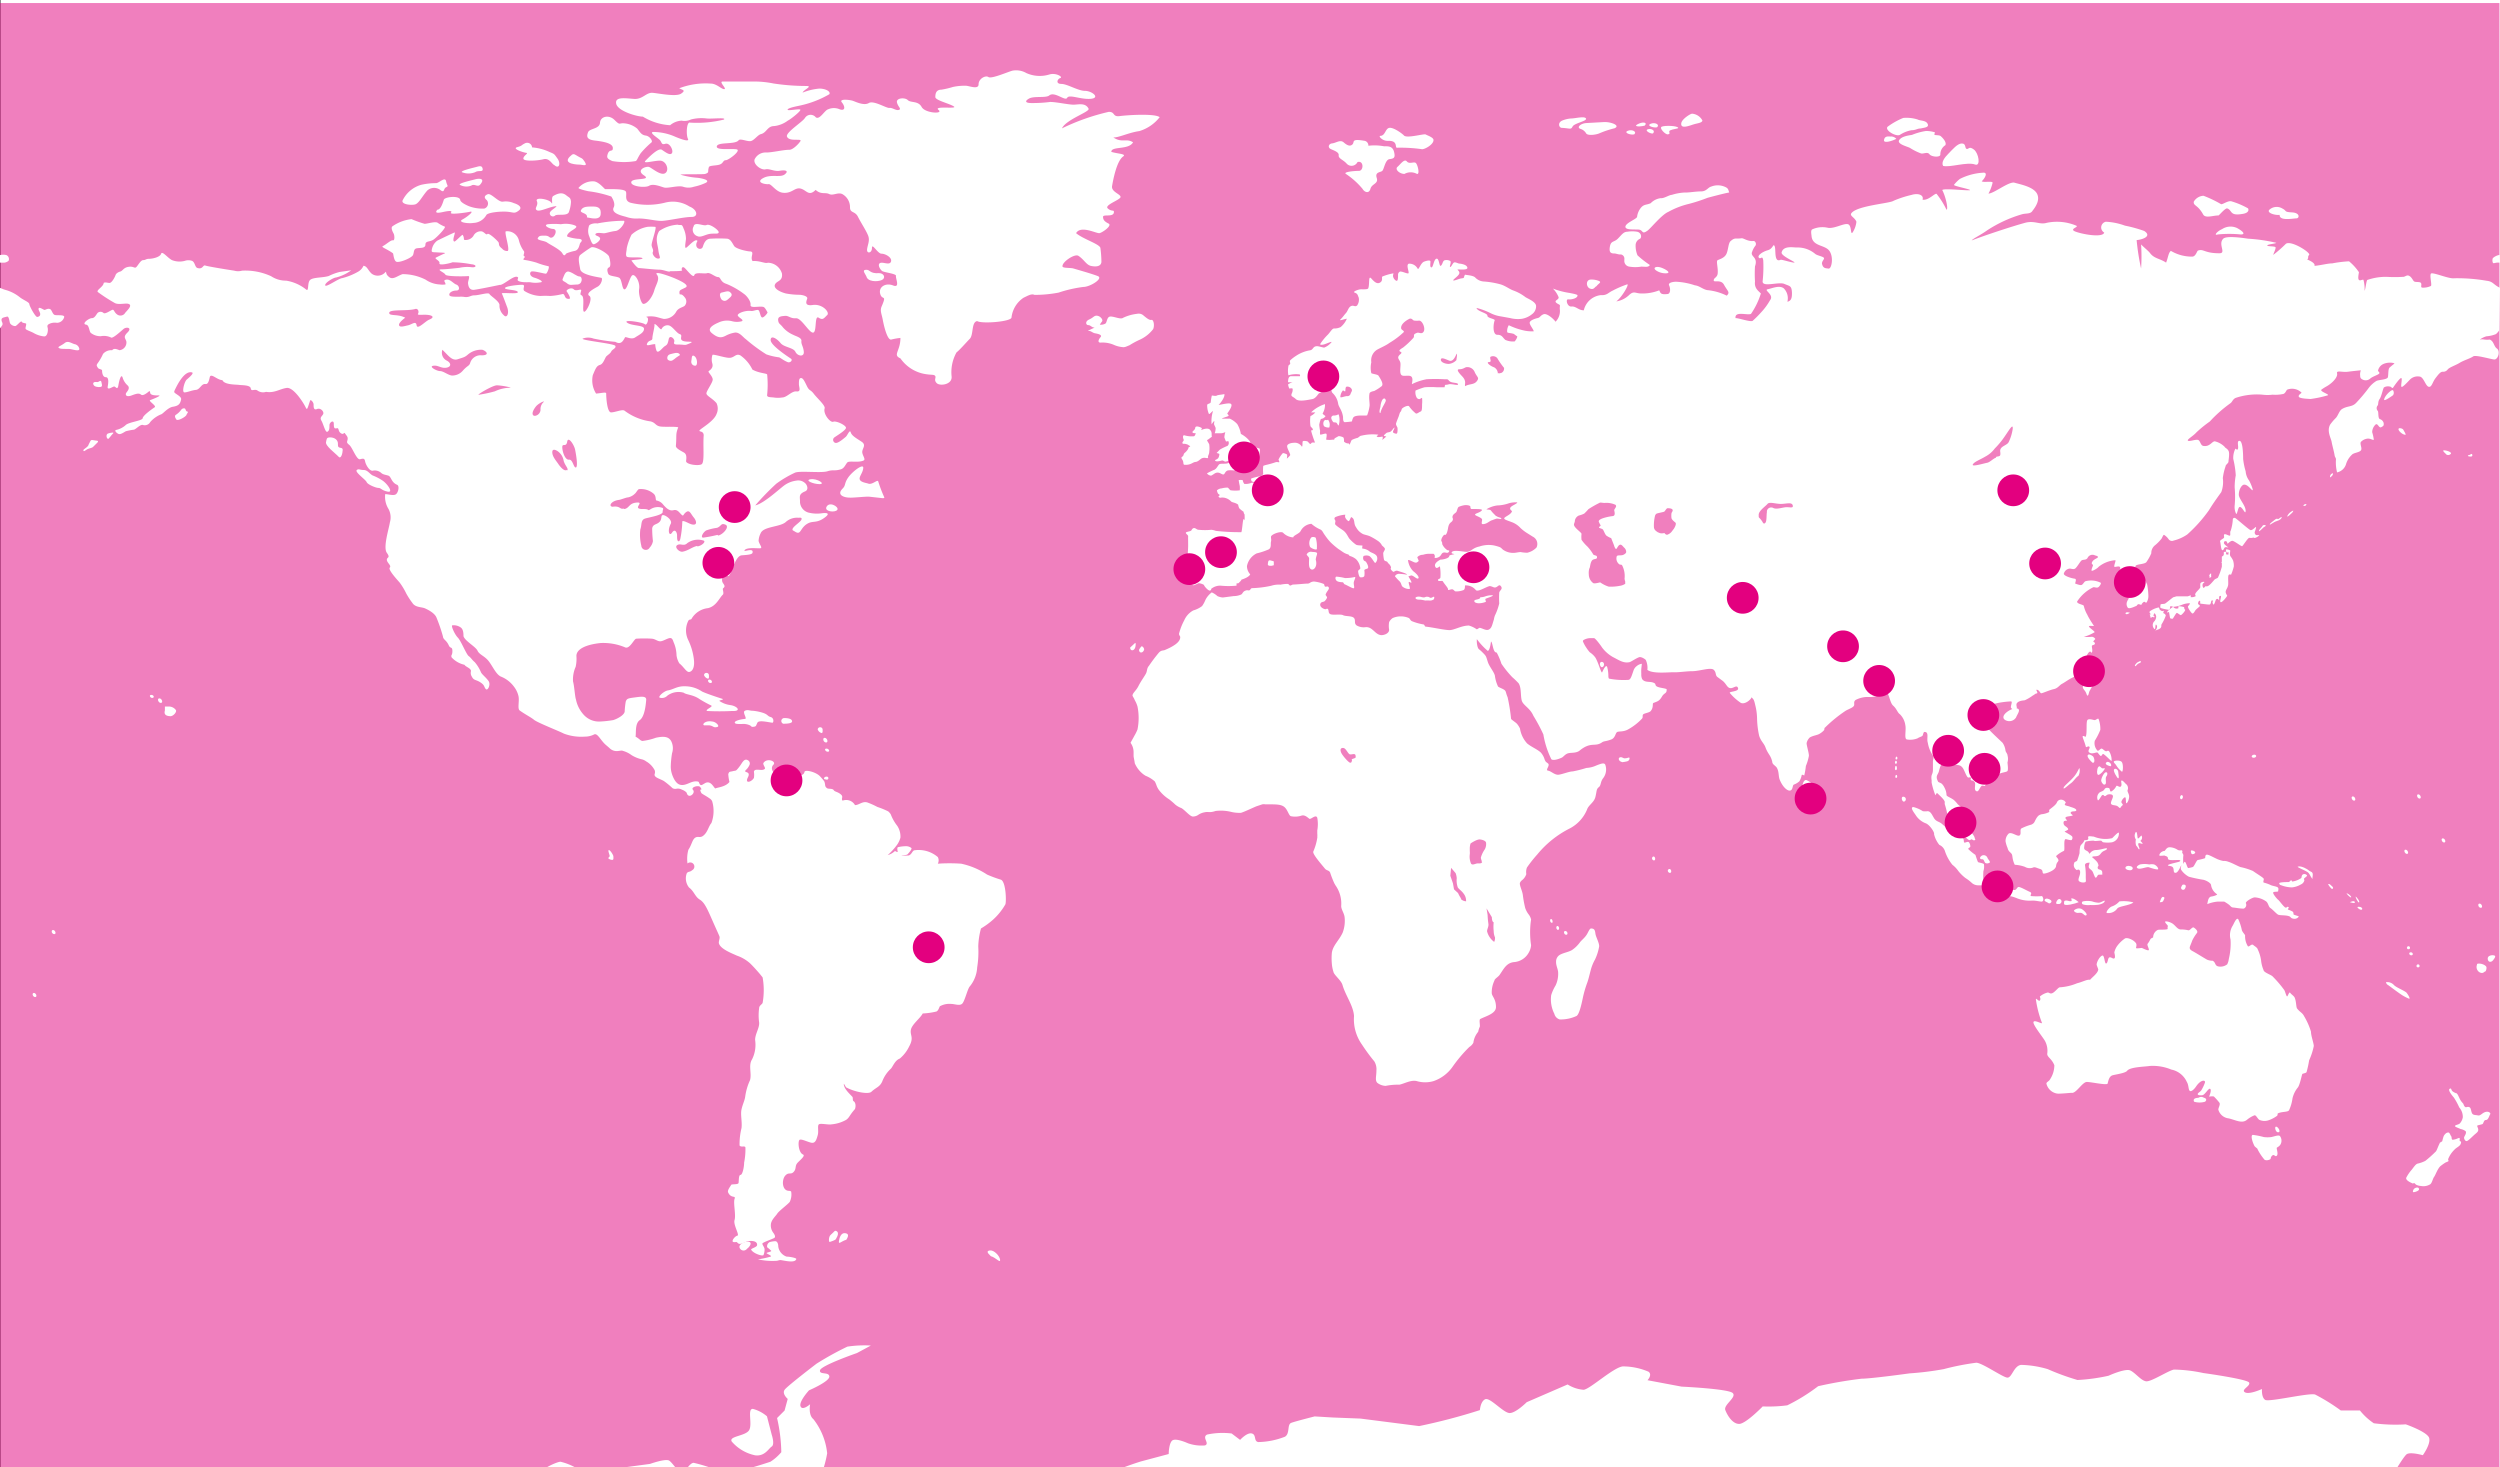 <svg id="b4ffc86e-f851-4e82-bd4e-f628de770973" data-name="レイヤー 1" xmlns="http://www.w3.org/2000/svg" xmlns:xlink="http://www.w3.org/1999/xlink" width="230" height="135" viewBox="0 0 230 135">
  <rect x="0" y="0" width="230" height="135" fill="#333333" stroke="none"/>
  <defs>
    <style>
      .ae452e21-96b3-41da-9973-d32153572fd4 {
        fill: none;
      }

      .b57f276a-0388-4fa6-bf82-a2f0257ac366 {
        fill: #fff;
      }

      .affa7936-702e-467f-aee3-7ee7f5c942b2, .b1d39568-4c08-4478-97b7-30ab7d268b92 {
        fill: #e3007f;
      }

      .b1d39568-4c08-4478-97b7-30ab7d268b92 {
        opacity: 0.5;
        isolation: isolate;
      }

      .a0756289-cfe2-44a1-afaf-3ae5d0c01b1a {
        clip-path: url(#a36d593b-df8f-422f-ad67-17fd37ecebc5);
      }
    </style>
    <clipPath id="a36d593b-df8f-422f-ad67-17fd37ecebc5">
      <rect class="ae452e21-96b3-41da-9973-d32153572fd4" y="0.28" width="229.95" height="135.35"/>
    </clipPath>
  </defs>
  <g id="b4b99256-b731-4473-9631-9260f76bd6d8" data-name="bed26cc2-1c8d-41ca-977e-221c96692dce">
    <g id="b890d888-722e-422f-9e16-3470157404c2" data-name="a4719871-27c2-453a-bacb-876f97740206">
      <g>
        <rect class="b57f276a-0388-4fa6-bf82-a2f0257ac366" x="0.05" width="229.95" height="135.67"/>
        <rect class="b1d39568-4c08-4478-97b7-30ab7d268b92" y="0.28" width="229.95" height="135.35"/>
        <g class="a0756289-cfe2-44a1-afaf-3ae5d0c01b1a">
          <g>
            <g>
              <path class="b57f276a-0388-4fa6-bf82-a2f0257ac366" d="M152.16,79.16c.2,0,.12-.43-.08-.35a.18.18,0,0,0-.06.26A.19.19,0,0,0,152.16,79.16Z"/>
              <path class="b57f276a-0388-4fa6-bf82-a2f0257ac366" d="M153.63,80.31c.21,0,.13-.41-.07-.36S153.42,80.28,153.63,80.31Z"/>
              <path class="b57f276a-0388-4fa6-bf82-a2f0257ac366" d="M224.82,41.43c.31,0,.72.17.67.3a.31.31,0,0,1-.43.08l0,0C225,41.72,224.66,41.47,224.82,41.43Z"/>
              <path class="b57f276a-0388-4fa6-bf82-a2f0257ac366" d="M227.3,42c-.32,0-.29-.11-.16-.13s.23-.16.28-.09a.14.14,0,0,1,0,.19A.16.16,0,0,1,227.3,42Z"/>
              <path class="b57f276a-0388-4fa6-bf82-a2f0257ac366" d="M100.71,30.14c-.28,0-.37-.23-.59-.23s-.32-.34.09-.52.45-.39.75-.34.54.38.43.52-.16.23-.21.3a.88.88,0,0,0,.5-.09c.19-.1.12-.69.53-.66s.91.29,1.13.11a4.07,4.07,0,0,1,1.28-.36.66.66,0,0,1,.61.18c.2.16.5.43.7.38s.31.51.16.85a3.25,3.25,0,0,1-1.29,1,7.5,7.5,0,0,0-.88.48c-.35.14-.44.21-.69.17a2.51,2.51,0,0,1-.77-.21,2.64,2.64,0,0,0-1.21-.2c-.29,0-.2-.27,0-.5s-.3-.32-.52-.36-.39-.25-.59-.21S100.39,30.28,100.71,30.14Z"/>
              <path class="b57f276a-0388-4fa6-bf82-a2f0257ac366" d="M124.89,14.91a.61.61,0,0,1-.82.28.62.62,0,0,1-.18-.14c-.32-.36-.77-.46-.73-.77s-.54-.46-.77-.59-.18-.46.18-.5.73-.37,1.05-.09.59.4.81.18-.18-.55,1.14-.32a.44.44,0,0,1,.32.45,4.71,4.71,0,0,1,1.45.05c.32,0,.77-.05.91.5s0,.63-.41.68-.5.95-.68,1.09-.68.09-.5.64-.45.52-.58,1-.55.32-.73,0A7.12,7.12,0,0,0,123.82,16c-.27-.18.75-.28,1.2-.28S125.48,14.73,124.89,14.91Z"/>
              <path class="b57f276a-0388-4fa6-bf82-a2f0257ac366" d="M129.21,16c-.45,0-.91-.42-.64-.65s.63-.78.86-.5.64,0,.82.14.41,1.13.09,1A1.19,1.19,0,0,0,129.21,16Z"/>
              <path class="b57f276a-0388-4fa6-bf82-a2f0257ac366" d="M128.52,13.59c-.22,0,.14-.68-.85-.63-.53,0-.87-.46-.69-.46.48,0,.46-.7.86-.74s1.2.56,1.32.7c.25.3,1.85-.18,2-.09s.76.28.72.53c0,.42-.9.9-1.1.82A14.21,14.21,0,0,0,128.52,13.59Z"/>
              <path class="b57f276a-0388-4fa6-bf82-a2f0257ac366" d="M109,41.66c.12-.09.34-.35.33-.44s.17-.12.17-.15-.17-.13-.26-.18c-.38-.13-.39,0-.45-.11s.16-.24.11-.33-.14-.44.07-.4a2.33,2.33,0,0,0,.83.09c.16,0,.15-.21.23-.25-.1-.07-.29,0-.32-.12s.22-.17.25-.41.45-.07.57,0-.09.21,0,.19.59-.25.8,0,.11.37.16.64c-.12.06-.21.16-.31.22a.33.33,0,0,1-.13.07c0,.1.19.33.2.42a2.51,2.51,0,0,1,0,.67c0,.25-.17.38-.1.55-.1.09-.29-.08-.59.05-.14.06-.32.31-.58.33s-.41.3-1,.26c-.16,0-.06-.23-.19-.44s-.13-.23,0-.32S108.86,41.77,109,41.66Z"/>
              <path class="b57f276a-0388-4fa6-bf82-a2f0257ac366" d="M111.84,39.4c0-.08-.15-.32-.15-.39s.06-.31,0-.27a2,2,0,0,0-.22.3,3,3,0,0,1,.13-1.23c-.16.09-.35.37-.39.25a2,2,0,0,1-.15-.8c0-.12.31-.12.33-.26a4.09,4.09,0,0,1,.1-.61c.13,0,.35.07.46,0s.59-.09.69-.14c.08.3-.41.91-.53,1,.19,0,1-.24,1.15-.08s-.17.62-.35.87c0,.07.19.16.1.23s-.61.19-.59.25h.73a2.1,2.1,0,0,1,.68.5,2.64,2.64,0,0,1,.33.9,2.52,2.52,0,0,1,.8.65c.15.2,0,.3-.07.45s.19.28.28.2a1,1,0,0,1,.72.06.62.62,0,0,1,0,.33c0,.12,0,.43-.13.43s-.1.19-.16.2a.22.22,0,0,0-.18.1,4.62,4.62,0,0,0-.63.11c.1,0,.43-.06.49,0s.34,0,.48,0a.57.57,0,0,1-.22.34,2.1,2.1,0,0,1-.53.29,3.54,3.54,0,0,0-.92,0c-.22,0-.44.21-.6.2a1.87,1.87,0,0,0-.53,0c-.29.1-.26.37-.42.37s-.28-.17-.52-.17-.32.15-.6.28a.52.52,0,0,1-.38-.21,5.66,5.66,0,0,1,.7-.34c.24-.14.32-.44.46-.51s.54,0,.79-.09a.9.9,0,0,0,.38-.37,2.2,2.2,0,0,1-.62.23c-.11,0-.22-.13-.34-.1-.44.12-.59.07-.62,0s.18-.09.29-.23a.72.72,0,0,0,.1-.36c0-.05-.19-.08-.25-.11.1-.09.2-.22.32-.32a5.48,5.48,0,0,1,.68-.33.34.34,0,0,0,.06-.45s-.19.1-.22,0a3.42,3.42,0,0,1-.13-.34,2.42,2.42,0,0,1,.09-.48,1,1,0,0,1-.55.11h-.43S111.83,39.7,111.84,39.4Z"/>
              <path class="b57f276a-0388-4fa6-bf82-a2f0257ac366" d="M121.15,50.44c.09.27-.56,0-.63-.14a.86.86,0,0,1,.09-.82c.09-.12.36-.08.44,0A2.76,2.76,0,0,1,121.15,50.44Z"/>
              <path class="b57f276a-0388-4fa6-bf82-a2f0257ac366" d="M120.22,51a.42.42,0,0,1,.5-.22c.1,0,.43,0,.45.12s-.12.37-.12.6c.18.61-.18,1-.42.88s-.21-.49-.19-1c0-.15-.26-.3-.22-.4"/>
              <path class="b57f276a-0388-4fa6-bf82-a2f0257ac366" d="M131.62,55c.13,0,.26-.12.31-.1s0,.18,0,.22a.57.57,0,0,1-.42.13,2.2,2.2,0,0,0-.38,0s-.36-.08-.48-.08-.37,0-.42-.13.29-.19.51-.12c.46.13.29-.08.7,0C131.45,54.9,131.53,55,131.62,55Z"/>
              <path class="b57f276a-0388-4fa6-bf82-a2f0257ac366" d="M117.19,51.68V52c-.25.1-.57.07-.55-.08s0-.44.25-.36S117.18,51.61,117.19,51.68Z"/>
              <path class="b57f276a-0388-4fa6-bf82-a2f0257ac366" d="M127.49,36.81c.05.16-.41.72-.49,1.19-.14,0-.08-.29,0-.57a1.62,1.62,0,0,1,.16-.62C127.27,36.63,127.42,36.59,127.49,36.81Z"/>
              <path class="b57f276a-0388-4fa6-bf82-a2f0257ac366" d="M147.13,25.86c.22.13-.06.21-.25.47-.18.07-.23.36-.6.22s-.41-.83.09-.83A1.8,1.8,0,0,1,147.13,25.86Z"/>
              <path class="b57f276a-0388-4fa6-bf82-a2f0257ac366" d="M153.36,25.14a1.54,1.54,0,0,1-1-.26c-.31-.23-.05-.38.32-.3S153.8,25.07,153.36,25.14Z"/>
              <path class="b57f276a-0388-4fa6-bf82-a2f0257ac366" d="M151.79,24.38c-.15.24-.42.15-.79.15a3.38,3.38,0,0,1-1.1,0,.53.53,0,0,1-.46-.59s0-.06,0-.09a.39.39,0,0,0-.31-.44h-.1c-.16,0-.37-.09-.5-.09-.32,0-.5-.08-.43-.57.09-.64.38-.43.74-.79s.52-.64.88-.64a2.72,2.72,0,0,1,.9,0c.41.09.43.56.25.65a.66.66,0,0,0-.39.52,2.3,2.3,0,0,0,.17,1A8.75,8.75,0,0,0,151.79,24.38Z"/>
              <path class="b57f276a-0388-4fa6-bf82-a2f0257ac366" d="M149.54,20.89c.05.27.71.21,1.19.23s.27.51.84.1c.32-.23,1.29-1.46,1.92-1.73a7.41,7.41,0,0,1,1.88-.73,15,15,0,0,0,1.72-.56c.22-.06,1.64-.44,2-.49-.1-.24-.05-.39-.44-.54a1.64,1.64,0,0,0-1.23,0c-.3.08-.42.44-.93.44s-1.12.12-1.47.1a4.68,4.68,0,0,0-1.22.22c-.23,0-.72.34-1,.3a1.53,1.53,0,0,0-.93.46c-.36.17-.58.09-.85.36a1.62,1.62,0,0,0-.41.91C150.53,20.18,149.49,20.53,149.54,20.89Z"/>
              <path class="b57f276a-0388-4fa6-bf82-a2f0257ac366" d="M178.76,15.26c-.18-.36.16-.79.52-1.15s.8-.91,1.21-.91.25.44.44.5.2-.29.66.05.65,1.57.13,1.39C181,14.86,179.35,15.44,178.76,15.26Z"/>
              <path class="b57f276a-0388-4fa6-bf82-a2f0257ac366" d="M178.54,12.52c.28.24.56.61.43.84a1,1,0,0,0-.46.83c.05.32-.81.26-1,0s-.57,0-.79-.08a5.19,5.19,0,0,1-1-.5c-.23-.13-1.21-.35-1-.71s.88-.44,1.18-.49a5.75,5.75,0,0,1,1.29-.36,2.72,2.72,0,0,1,.8.12c.08,0-.09.2,0,.24S178.42,12.42,178.54,12.52Z"/>
              <path class="b57f276a-0388-4fa6-bf82-a2f0257ac366" d="M176.7,11.82c-.32,0-.43.16-.84.16a2.88,2.88,0,0,0-1.09.44c-.41.16-1.48-.51-1.07-.79a6.6,6.6,0,0,1,1.4-.78,3.38,3.38,0,0,1,1.34.15c.21.12.74.06.9.39S177.08,11.73,176.7,11.82Z"/>
              <path class="b57f276a-0388-4fa6-bf82-a2f0257ac366" d="M174.46,12.77c-.27.16-1.18.47-1.13.12s.31-.35.58-.33A.66.66,0,0,1,174.46,12.77Z"/>
              <path class="b57f276a-0388-4fa6-bf82-a2f0257ac366" d="M148.54,11.8a8.9,8.9,0,0,0-1.43.48c-.27.11-1,.23-1.18,0a.91.91,0,0,0-.52-.42c-.4-.13,0-.51.55-.54l1.61-.09C148.18,11.2,149.12,11.54,148.54,11.8Z"/>
              <path class="b57f276a-0388-4fa6-bf82-a2f0257ac366" d="M143.64,11.76c-.24-.07-.33-.49.09-.67a2.58,2.58,0,0,1,.82-.19c.37,0,1.23-.24,1.36,0s-1.06.42-1.23.74S144.48,11.8,143.64,11.76Z"/>
              <path class="b57f276a-0388-4fa6-bf82-a2f0257ac366" d="M150.35,12.36c-.32.09-1-.15-.61-.32S150.63,12.1,150.35,12.36Z"/>
              <path class="b57f276a-0388-4fa6-bf82-a2f0257ac366" d="M152.45,11.71c-.32.08-1-.15-.6-.32S152.73,11.45,152.45,11.71Z"/>
              <path class="b57f276a-0388-4fa6-bf82-a2f0257ac366" d="M151.31,11.56c-.58.14-1.16.07-.5-.2C151.22,11.19,151.59,11.29,151.31,11.56Z"/>
              <path class="b57f276a-0388-4fa6-bf82-a2f0257ac366" d="M152.07,12.28c-.2.05-.79-.26-.49-.38S152.35,12,152.07,12.28Z"/>
              <path class="b57f276a-0388-4fa6-bf82-a2f0257ac366" d="M154.4,11.77c0,.07-.49.1-.74.22s.13.33-.22.37c-.2.05-.85-.59-.55-.71S154.34,11.56,154.4,11.77Z"/>
              <path class="b57f276a-0388-4fa6-bf82-a2f0257ac366" d="M155.79,11.45c-.39.12-1.21.46-1.11-.13.07-.38.85-.87,1-.86a1.18,1.18,0,0,1,.94.62C156.61,11.31,156.16,11.33,155.79,11.45Z"/>
              <path class="b57f276a-0388-4fa6-bf82-a2f0257ac366" d="M206.15,21.57a10.63,10.63,0,0,0-2.11,0c-.41.14-.09-.28.39-.49a1.42,1.42,0,0,1,1.38-.1C206.31,21.25,206.65,21.57,206.15,21.57Z"/>
              <path class="b57f276a-0388-4fa6-bf82-a2f0257ac366" d="M205.32,18.53a7.36,7.36,0,0,1,1.5.64c.13.25-.09.47-.58.52-1.14.19-.86-.37-1.35-.52-.21,0-.73.65-.79.65-.5,0-1.2.29-1.41-.09-.5-.91-.92-.78-.86-1.18a1.1,1.1,0,0,1,.89-.54,10.35,10.35,0,0,1,1.61.77C204.46,18.85,205,18.41,205.32,18.53Z"/>
              <path class="b57f276a-0388-4fa6-bf82-a2f0257ac366" d="M209.73,19.77c-.5.05-1.25-.22-.93-.49a1,1,0,0,1,1.17-.1c.46.23.12.32.89.36s.69.55.41.55S209.68,20.36,209.73,19.77Z"/>
              <path class="b57f276a-0388-4fa6-bf82-a2f0257ac366" d="M0,23.47a1.18,1.18,0,0,1,.59,0,.4.4,0,0,1,.22.47c0,.09-.27.21-.37.22a3.23,3.23,0,0,1-.44,0Z"/>
              <path class="b57f276a-0388-4fa6-bf82-a2f0257ac366" d="M230,24.16h-.2c-.27,0-.41.12-.46,0a.58.58,0,0,1,0-.41,1.19,1.19,0,0,1,.64-.3Z"/>
              <path class="b57f276a-0388-4fa6-bf82-a2f0257ac366" d="M221.3,40c-.31,0-.72-.44-.63-.56s.39,0,.43.09S221.4,40,221.3,40Z"/>
              <path class="b57f276a-0388-4fa6-bf82-a2f0257ac366" d="M219.34,36.78c0-.32.69-1,.82-.87a.41.41,0,0,1,0,.45S219.37,36.94,219.34,36.78Z"/>
              <path class="b57f276a-0388-4fa6-bf82-a2f0257ac366" d="M206.06,46.64c-.17,0-.22.68-.33.64a1.4,1.4,0,0,1-.14-.78,9.09,9.09,0,0,0,0-1.65,6,6,0,0,1,.1-1.12,8.61,8.61,0,0,0-.23-1.51,1.88,1.88,0,0,1,.19-.93c.06-.06.16.21.24,0s-.14-.77.16-.73.32,1.32.32,1.67a6.29,6.29,0,0,0,.23,1.13,1.63,1.63,0,0,0,.31.84c.1.15.4.85.33.9s-.44-.55-.79-.51c-.18,0-.48.4-.48.92,0,.27.35.71.51,1.05s.13.53.08.57S206.25,46.62,206.06,46.64Z"/>
              <path class="b57f276a-0388-4fa6-bf82-a2f0257ac366" d="M209.46,47.94c-.31.09-.63.39-.64.31s.2-.22.46-.43.25,0,.36-.09.3-.22.28-.13S209.78,47.85,209.46,47.94Z"/>
              <path class="b57f276a-0388-4fa6-bf82-a2f0257ac366" d="M208.2,48.56c-.12.13-.37.37-.38.3s.12-.24.22-.33.11-.2.2-.22.23,0,.21.06S208.26,48.49,208.2,48.56Z"/>
              <path class="b57f276a-0388-4fa6-bf82-a2f0257ac366" d="M210.78,47.26c-.12.13-.34.31-.35.25s.12-.24.22-.33.35-.25.33-.18A.52.52,0,0,1,210.78,47.26Z"/>
              <path class="b57f276a-0388-4fa6-bf82-a2f0257ac366" d="M212.08,46.54h-.17s0-.12.17-.16S212.21,46.43,212.08,46.54Z"/>
              <path class="b57f276a-0388-4fa6-bf82-a2f0257ac366" d="M214.58,43.74c-.08.08-.18.2-.21.17a.32.32,0,0,1,.15-.33C214.67,43.49,214.66,43.59,214.58,43.74Z"/>
              <path class="b57f276a-0388-4fa6-bf82-a2f0257ac366" d="M185.48,66a.73.73,0,0,1-.82.32c-.45-.13-.44-.45-.1-.75s.86-.49,1.1-.36S185.57,65.75,185.48,66Z"/>
              <path class="b57f276a-0388-4fa6-bf82-a2f0257ac366" d="M205.44,49.77c.28.12.75.49.83.48s.53-.79.68-.77c.33.05.31-.07.43,0s.55-.24.45-.25h-.26a.28.28,0,0,1-.13-.31c.06-.14.17-.46.09-.43s-.32.32-.48.28-1.32-1.09-1.43-1.12a.16.16,0,0,0-.2.1.09.09,0,0,0,0,0,4,4,0,0,1-.2,1.09c-.08.08,0,.37-.06.43s-.38-.16-.5-.12,0,.24-.06.33-.4.22-.35.34.08.8.21.8.13-.18.22-.25.3,0,.33,0-.43-.28-.41-.43.08-.16.19-.15.13.25.16.23S205.26,49.69,205.44,49.77Z"/>
              <path class="b57f276a-0388-4fa6-bf82-a2f0257ac366" d="M201.47,55.5c0,.1-.1.18-.17.28s.31.64.4.66.19-.15.27-.28.42-.35.42-.42-.18-.13-.17-.22.05-.25.15-.25,0,.27.09.27.66.09.81.08.14-.32.19-.36.21,0,.13.06,0,.28.06.3.18-.37.2-.42a.16.16,0,0,1,.17-.1c.06,0,.13.14.14.14s0-.25,0-.31.09-.15.16-.09-.16.55,0,.56.58-.55.58-.59-.18-.25-.13-.43.15-.26.21-.51-.06-.92.09-1,.16.05.19,0a4.71,4.71,0,0,0,.25-.75,1.51,1.51,0,0,0-.07-.56,2.16,2.16,0,0,0-.22-.36c-.14-.15,0-.55-.05-.57a.9.9,0,0,0-.33-.09c-.07,0-.07.17,0,.25s.18,0,.18,0V51c0,.05-.19,0-.21,0s0-.17,0-.22a.17.17,0,0,0-.17,0c-.11,0,0,.18-.08.31s-.15.06-.15.15v.39c0,.17-.08.07-.08.1s.08,0,.08.08v.33a6,6,0,0,1-.36,1c-.08.08-.23.1-.32.19-.29.33-.59.72-.81.59,0,0-.17.2-.21.16a.38.38,0,0,1-.07-.31c0-.12.18-.16.16-.22s-.36,0-.37.16a1.5,1.5,0,0,0,0,.3c0,.12-.3.36-.42.54s0,.24,0,.29a.67.67,0,0,1-.48.09s.07-.16,0-.15-.19.07-.26.08h-1c-.05,0-.27.08-.31.08s-.63.5-.76.58-.44,0-.44.14-.07.25.09.3a5.18,5.18,0,0,0,.66.14c.18,0,.12-.3.16-.32a.39.39,0,0,1,.25.05,2.77,2.77,0,0,0,.85-.2A1.84,1.84,0,0,1,201.47,55.5Z"/>
              <path class="b57f276a-0388-4fa6-bf82-a2f0257ac366" d="M199.55,56.31c-.07,0-.17.07-.19,0a2.21,2.21,0,0,1,.57-.48.47.47,0,0,0,.16.13.44.44,0,0,0,.32,0v-.18a1.41,1.41,0,0,1,.5.07c.07,0,0,.18.11.23s-.3.5-.38.51-.31-.22-.38-.2-.34.52-.37.53-.22,0-.24-.06S199.55,56.31,199.55,56.31Z"/>
              <path class="b57f276a-0388-4fa6-bf82-a2f0257ac366" d="M198.37,56.74a.5.5,0,0,0-.16-.33.77.77,0,0,0-.09.2c0,.11.13.08.1.15s-.13,0-.2,0-.15.15-.16.07-.08-.26-.08-.3.16,0,.15,0-.27-.17-.13-.3a2.14,2.14,0,0,1,.77-.34c.16,0,0,.14.22.27a.25.25,0,0,0,.32,0s-.14.23-.06.26.2.12.2.22a3.86,3.86,0,0,1-.35.74c-.12.18,0,.21-.11.37s-.37.18-.48.27.26-.26.1-.5-.07.38-.19.36a.5.5,0,0,1-.07-.67A.69.69,0,0,0,198.37,56.74Z"/>
              <path class="b57f276a-0388-4fa6-bf82-a2f0257ac366" d="M165.92,73.46c0-.3,0-.61-.08-.91s.11-.9.38-.77a2,2,0,0,1,.84.71,3,3,0,0,0,.32.61c.13.21.1.75-.1.84s-.64.32-.86.23A.87.87,0,0,1,165.92,73.46Z"/>
              <path class="b57f276a-0388-4fa6-bf82-a2f0257ac366" d="M149.26,70.12c-.41-.09-.43-.46-.14-.46.13,0,.25.12.36.11.26,0,.45-.17.44,0C149.91,70.09,149.53,70.07,149.26,70.12Z"/>
              <path class="b57f276a-0388-4fa6-bf82-a2f0257ac366" d="M147.37,61.39c-.22-.07-.26-.51,0-.5S147.65,61.34,147.37,61.39Z"/>
              <path class="b57f276a-0388-4fa6-bf82-a2f0257ac366" d="M143.12,90.65a2.5,2.5,0,0,0,.23-1.17c0-.29-.21-.66-.19-1a.71.71,0,0,1,.41-.67c.37-.18.74-.22,1.06-.41a3,3,0,0,0,.72-.7c.13-.18.42-.4.6-.67s.28-.61.43-.61c.38,0,.36.27.41.54s.37.85.33,1.13a4.59,4.59,0,0,1-.38,1.19,4,4,0,0,0-.4,1c-.1.37-.18.75-.31,1.12a9.89,9.89,0,0,0-.41,1.41c-.14.68-.35,1.57-.6,1.67a3.48,3.48,0,0,1-1.52.31.71.71,0,0,1-.5-.52,2.92,2.92,0,0,1-.29-1.72A4.08,4.08,0,0,1,143.12,90.65Z"/>
              <path class="b57f276a-0388-4fa6-bf82-a2f0257ac366" d="M181.27,77.89c0,.07-.21.13-.19.22a4.6,4.6,0,0,0,.66.54s.19.61.24.66.48.1.54.19a1.42,1.42,0,0,1-.05.66,8.34,8.34,0,0,0,0,1c0,.1.16.28,0,.29H182a.9.9,0,0,1-.57-.2,4.11,4.11,0,0,0-.62-.48,3.82,3.82,0,0,1-.64-.63,2.53,2.53,0,0,0-.55-.58,4,4,0,0,1-.68-1.24.93.93,0,0,0-.52-.59,2.46,2.46,0,0,1-.49-1c.08-.12-.41-.89-.8-1a1.91,1.91,0,0,1-.84-.67c-.1-.18-.65-.81-.25-.81a2.89,2.89,0,0,1,.86.38,1.55,1.55,0,0,0,.43,0c.31,0,.43.38.62.67s.47.29.7.49a7.35,7.35,0,0,1,.61.58c.1.12.35,0,.45.12s.06.25.19.35c.29.22.41.13.68.29.12.07.07.28.12.37s.34-.14.45,0A.63.63,0,0,1,181.27,77.89Z"/>
              <path class="b57f276a-0388-4fa6-bf82-a2f0257ac366" d="M182.47,81.92c.13-.26.19-.45.35-.51a3.14,3.14,0,0,1,.75,0,2,2,0,0,1,.86.2.2.2,0,0,0,.13.17,6.31,6.31,0,0,0,.76.1c.19,0,.22-.2.35-.27s.76.31,1.07.44-.06.33.13.39a5.51,5.51,0,0,0,1,0c.18.24.12.46,0,.5s-.62-.12-1-.08a3.13,3.13,0,0,1-1.38-.25c-.6-.22-.56-.16-.78-.12a1.57,1.57,0,0,1-.76-.17,3.41,3.41,0,0,1-.84-.19C183,82.1,182.43,82,182.47,81.92Z"/>
              <path class="b57f276a-0388-4fa6-bf82-a2f0257ac366" d="M185.36,79.56c-.26-.52-.18-.84-.29-1s-.31-.23-.37-.54a2.77,2.77,0,0,1-.19-.62.94.94,0,0,1,.29-.71c.26-.19.81.31,1,.17s0-.49.16-.64a4.7,4.7,0,0,1,.91-.35c.32-.14.3-.29.44-.52a1.29,1.29,0,0,1,.22-.3.7.7,0,0,1,.39-.15,1.9,1.9,0,0,0,.56-.17c.11-.07,0-.15.06-.23s.61-.42.7-.69a.4.4,0,0,1,.37-.24.5.5,0,0,1,.45.28s-.15.14-.08.21.37.11.44.15.59.15.6.32-.35.07-.47.17,0,.18.12.28-.42.1-.58.18,0,.22.07.3-.25,0-.3.14A.36.36,0,0,0,190,76c.17.11.29.23.27.3s-.26.16-.32.19.66.36.7.49a.3.3,0,0,1-.06.3c-.06.06-.45-.07-.54-.08-.24,0-.05,1-.17,1.08a2.84,2.84,0,0,0-.66.42c-.14.12.05.16.14.37s-.16.19-.2.6-.9.7-1.12.7,0-.32-.34-.42-.49-.22-.67-.13a.88.88,0,0,1-.74-.07A3.18,3.18,0,0,0,185.36,79.56Z"/>
              <path class="b57f276a-0388-4fa6-bf82-a2f0257ac366" d="M191.19,80c-.08,0-.1.11-.19,0a.51.51,0,0,1-.17-.61c0-.11.25-.14.27-.22a6.12,6.12,0,0,0,.22-.69,2.25,2.25,0,0,1,.05-.54c0-.22.29-.33.38-.61,0-.07.14,0,.3-.07s0-.24.08-.3.34,0,.43,0,.26.1.52.15a2.6,2.6,0,0,0,1.24,0c.18-.16.67-.73.62-.41a.83.83,0,0,1-.63.79,2.75,2.75,0,0,1-.81,0c-.08,0-.14-.15-.22-.15-.25,0-.55.07-.66,0a3.7,3.7,0,0,0-.66.07c-.16,0-.21.38-.22.59s.22.24.34.34.12.21.17.2a.73.73,0,0,1,.59-.34c.43,0,1-.25,1-.12s-.26.16-.43.3-.2.31-.44.37-.49,0-.49.12a3,3,0,0,1,.37.34.68.68,0,0,1,.21.42c0,.07-.09.07-.07.23s.22.11.34.22.06.27.09.35-.33,0-.4.07-.09.18-.18.24-.17-.2-.28-.47-.35-.31-.39-.48.13-.45.05-.43-.46,0-.39.3a5.6,5.6,0,0,1,.06,1c0,.37.06.46-.08.51a.65.65,0,0,1-.54-.1c-.11-.12,0-.35.06-.55S191.42,80,191.19,80Z"/>
              <path class="b57f276a-0388-4fa6-bf82-a2f0257ac366" d="M191.21,71.38c-.23.13-.43.5-.7.69s-.69.62-.66.42.6-.59,1-1.09c.27-.33.41-.73.46-.73A1,1,0,0,1,191.21,71.38Z"/>
              <path class="b57f276a-0388-4fa6-bf82-a2f0257ac366" d="M193.55,72.18a.58.58,0,0,1-.24-.35c0-.26.26-.75.42-.78s.2.17.05.39S193.91,72.23,193.55,72.18Z"/>
              <path class="b57f276a-0388-4fa6-bf82-a2f0257ac366" d="M193.38,73.17c-.12.15-.31.53-.38.45a.59.59,0,0,1,.1-.65c.11-.15.39-.15.5-.34s.27-.16.41-.13.07.39.24.31a1.17,1.17,0,0,0,.44-.47c.06-.17.31.17.44,0s-.06-.5.06-.53.35.3.44.35a.5.5,0,0,1,.13.48c-.1.17.1.33.12.61s-.17.65-.25.65,0-.61-.15-.55a.71.71,0,0,0-.27.3c-.1.18,0,.23.07.33s-.11.16-.18.3-.13,0-.29-.11-.48-.06-.58-.2.14-.48.16-.68-.21-.23-.39-.21-.22.13-.33.16S193.55,73.06,193.38,73.17Z"/>
              <path class="b57f276a-0388-4fa6-bf82-a2f0257ac366" d="M192.53,70.18c-.17-.13-.56-.54-.46-.7s.34,0,.47.09S192.79,70.21,192.53,70.18Z"/>
              <path class="b57f276a-0388-4fa6-bf82-a2f0257ac366" d="M193.64,70.7c0,.13-.44.61-.6.59s-.13-.56,0-.72.19,0,.32.09S193.62,70.62,193.64,70.7Z"/>
              <path class="b57f276a-0388-4fa6-bf82-a2f0257ac366" d="M194.16,70.49c-.06,0-.51-.13-.42-.29s.27-.13.4,0S194.25,70.52,194.16,70.49Z"/>
              <path class="b57f276a-0388-4fa6-bf82-a2f0257ac366" d="M194.86,71.6c-.06,0-.47-.65-.37-.81s.38,0,.39.24S195,71.63,194.86,71.6Z"/>
              <path class="b57f276a-0388-4fa6-bf82-a2f0257ac366" d="M195.22,71a2.21,2.21,0,0,1-.52-.58c-.1-.17-.23-.22-.23-.34s.53-.16.71,0S195.33,71,195.22,71Z"/>
              <path class="b57f276a-0388-4fa6-bf82-a2f0257ac366" d="M194.27,70c-.1,0-.43-.41-.74-.62-.11-.08-.16.18-.25.17s-.25-.28-.32-.32-.42.13-.62.06c-.43-.14,0-.45-.11-.58s-.3.1-.33,0c-.13-.54-.4-1-.25-1s.22.16.26,0c.11-.36,0-1.28.13-1.46s.55,0,.67,0,.31-.21.36-.1a2.62,2.62,0,0,1,.16,1,6.27,6.27,0,0,1-.51,1,1,1,0,0,0,.25.91c.11.06.26-.19.37-.19s.25.2.39.24.19-.15.34.06A1.59,1.59,0,0,1,194.27,70Z"/>
              <path class="b57f276a-0388-4fa6-bf82-a2f0257ac366" d="M196.5,77.23a.6.6,0,0,1,0-.69c.1-.05.13.32.16.54s.33-.27.36-.2a.36.36,0,0,1-.11.48s.21.19.21.26-.36-.14-.4,0,.19.51.09.51,0,0-.29-.35A1.14,1.14,0,0,1,196.5,77.23Z"/>
              <path class="b57f276a-0388-4fa6-bf82-a2f0257ac366" d="M191.24,83c-.31.14-1.36.41-1.35.14s0-.26.16-.29.36.1.49.06,0-.23,0-.24C190.75,82.56,191.24,83,191.24,83Z"/>
              <path class="b57f276a-0388-4fa6-bf82-a2f0257ac366" d="M191.93,84.21c-.14.07-.23-.14-.44-.22a.81.81,0,0,0-.31,0c-.24,0-.44-.18-.35-.25a.65.65,0,0,1,.61-.14C191.61,83.64,192.12,84.11,191.93,84.21Z"/>
              <path class="b57f276a-0388-4fa6-bf82-a2f0257ac366" d="M192.31,83.26a1.61,1.61,0,0,1-.69-.06.15.15,0,0,1-.07-.2.16.16,0,0,1,.07-.07,2.08,2.08,0,0,1,.86,0,2.06,2.06,0,0,0,.6.12c.24,0,.6-.31.55-.13s-.38.28-.6.32A4.33,4.33,0,0,1,192.31,83.26Z"/>
              <path class="b57f276a-0388-4fa6-bf82-a2f0257ac366" d="M193.87,84c-.22,0,.16-.52.43-.61a1.58,1.58,0,0,0,.68-.46,3.51,3.51,0,0,1,1.29.09c-.21.22-1,.32-1.3.45a.42.42,0,0,0-.17.1A1,1,0,0,1,193.87,84Z"/>
              <path class="b57f276a-0388-4fa6-bf82-a2f0257ac366" d="M195.9,80.06c-.18,0-.44-.13-.34-.29s.47-.13.6,0S196.16,80.1,195.9,80.06Z"/>
              <path class="b57f276a-0388-4fa6-bf82-a2f0257ac366" d="M183.07,79.34a.38.38,0,0,1-.38.07c-.09,0-.15-.25-.22-.32s-.22,0-.29-.1.1-.27.22-.3a.37.37,0,0,1,.45.24C182.87,79,183.12,79.28,183.07,79.34Z"/>
              <path class="b57f276a-0388-4fa6-bf82-a2f0257ac366" d="M198.7,83c.08-.2.15-.53.33-.48s.06.18,0,.34S198.79,83,198.7,83Z"/>
              <path class="b57f276a-0388-4fa6-bf82-a2f0257ac366" d="M200.66,81.65c.08-.19.12-.27.21-.27.29,0,.24.21.16.35A.19.19,0,0,1,200.66,81.65Z"/>
              <path class="b57f276a-0388-4fa6-bf82-a2f0257ac366" d="M201.59,78.48c0-.09-.12-.27.09-.24s.34.17.25.26S201.63,78.65,201.59,78.48Z"/>
              <path class="b57f276a-0388-4fa6-bf82-a2f0257ac366" d="M189.39,83.17c-.16,0-.29,0-.19-.22s.26-.31.39-.18a.22.22,0,0,1,0,.32A.23.23,0,0,1,189.39,83.17Z"/>
              <path class="b57f276a-0388-4fa6-bf82-a2f0257ac366" d="M188.5,83.11c-.16-.13-.48-.18-.38-.35s.44-.06.57.07S188.65,83.13,188.5,83.11Z"/>
              <path class="b57f276a-0388-4fa6-bf82-a2f0257ac366" d="M209.58,104.17c.32,0,0-.52-.18-.52S209.36,104.19,209.58,104.17Z"/>
              <path class="b57f276a-0388-4fa6-bf82-a2f0257ac366" d="M222.55,109.43c0-.2-.18-.21-.35-.13a.37.37,0,0,0-.21.36C222,109.73,222.52,109.6,222.55,109.43Z"/>
              <path class="b57f276a-0388-4fa6-bf82-a2f0257ac366" d="M199.13,78.71c-.11,0-.41.05-.46,0s.08-.39.49-.43c.16-.24.27-.35.52-.33a1.44,1.44,0,0,1,.64.22c.22.14.39,0,.44.09s0,.11,0,.16.12.2.11.26a3.48,3.48,0,0,0,0,.79c0,.08.07-.27.17-.16s.2.55.28.55a2.59,2.59,0,0,0,.4-.09c.13,0,.35-.63.48-.65a4.61,4.61,0,0,0,.64-.16c.08,0,0-.26.14-.32s.51.16.85.32a2.68,2.68,0,0,0,.72.25,1,1,0,0,1,.45.07c.36.11.8.37,1.12.49a5.9,5.9,0,0,1,1.15.36c.48.34,1,.63,1,.74s-.09.29,0,.33a3.67,3.67,0,0,1,.58.2c.16.1.51.13.67.22s.07.28.07.37-.45,0-.46.14.36.58.46.65.38.48.59.66.19-.08.34,0-.13.2,0,.25a2,2,0,0,1,.42.19c.08.08.05.21.07.25s.47.15.48.19a.46.46,0,0,1-.38.21.67.67,0,0,1-.28-.06c-.13-.09-.1-.13-.24-.18-.3-.11-.84-.06-1-.14s-.51-.48-.71-.61-.19-.5-.44-.64a2,2,0,0,0-1-.34c-.23,0-.87.39-.82.53a.37.37,0,0,1-.19.5s0,0-.07,0c-.3,0-.76-.09-.92-.1s-.22-.12-.35-.24a3.64,3.64,0,0,0-.46-.3q-.31,0-.63,0a3.34,3.34,0,0,0-.93.23c.05-.24.08-.66.38-.7s.57-.17.52-.21a1.21,1.21,0,0,1-.55-.82c0-.24-.55-.5-.78-.52-.42-.07-.85-.16-1.26-.27a2,2,0,0,1-.71-.63c-.1-.19.05-.43,0-.4s-.26.65-.51.67-.13-.3-.24-.48-.43-.13-.47-.21.66-.23,1-.32c.18-.06.18-.16,0-.17-.52,0-1,.07-1-.14S199.24,78.77,199.13,78.71Z"/>
              <path class="b57f276a-0388-4fa6-bf82-a2f0257ac366" d="M197.7,79.79c-.2-.07-.76.21-1,.11s-.06-.26.18-.37a2.21,2.21,0,0,1,.85,0,1.14,1.14,0,0,1,.45,0c.25.11.39.33.37.43S197.89,79.86,197.7,79.79Z"/>
              <path class="b57f276a-0388-4fa6-bf82-a2f0257ac366" d="M210.9,81.1c-.05,0-.07-.13-.12-.12s-.13.17-.24.17-.93,0-.85.13,0,.11.17.16a2.87,2.87,0,0,0,1,.2,2,2,0,0,0,.82-.27A.54.54,0,0,0,212,81c0-.07-.07-.13,0-.2s.25-.18.25-.25a.29.29,0,0,0-.39-.1c-.15.11-.09.29-.16.34A1.91,1.91,0,0,1,210.9,81.1Z"/>
              <path class="b57f276a-0388-4fa6-bf82-a2f0257ac366" d="M212.74,80.3c.08.15,0,.36,0,.57-.24-.32-.24-.5-.46-.65s-1-.44-.88-.49c.3-.11.9.24,1,.34S212.69,80.2,212.74,80.3Z"/>
              <path class="b57f276a-0388-4fa6-bf82-a2f0257ac366" d="M192.29,90.14c.18-.23.7-.58.75-.94,0-.07-.16-.4-.15-.48.05-.36.37-.81.55-.81s.18.81.34.73.13-.51.29-.56.32.17.45.09,0-.48,0-.55a1.59,1.59,0,0,1,.26-.59,3,3,0,0,1,.73-.7c.25-.1.72.15.87.3s.23.2.13.58c0,.08.49,0,.53,0s.61.31.65.19-.19-.46-.11-.57a2.14,2.14,0,0,0,.25-.41c.07-.13.26-.14.26-.2a.76.76,0,0,1,.41-.66c.12-.06.61,0,.88-.07.09,0,0-.19.06-.26s-.23-.28-.25-.41.5,0,.74.19.42.5.7.5a2.81,2.81,0,0,1,.71.08c.17,0,.35-.35.5-.25s.39.31.29.48a3.92,3.92,0,0,0-.44.7c-.07.22-.21.51-.23.62s0,.23.27.37,1,.6,1.32.78a1.34,1.34,0,0,0,.52.1c.3.17.17.44.51.52a1,1,0,0,0,.82-.19,1.4,1.4,0,0,0,.15-.49,6,6,0,0,0,.16-1.79,1.64,1.64,0,0,1,.2-1.28c.09-.14.34-.8.51-.59a4.35,4.35,0,0,1,.33,1c.06.19.27.39.3.48a1.75,1.75,0,0,0,.25,1c.11.12.33-.26.5-.11s.36.22.42.42a3.5,3.5,0,0,1,.3,1,3,3,0,0,0,.23.89c0,.21.73.45.83.58a10.55,10.55,0,0,1,1.07,1.25c.08.12.19.58.26.59s.19-.48.29-.33.33.27.41.44c.16.38.12.84.22,1,.3.38.47.36.66.73a6.49,6.49,0,0,1,.62,1.4c0,.39.24,1,.26,1.32a6,6,0,0,1-.43,1.32,9.52,9.52,0,0,1-.23,1.06c0,.11-.34.15-.39.19s-.22,1-.42,1.25a2.46,2.46,0,0,0-.49,1,3.86,3.86,0,0,1-.32,1.1c-.14.18-.6.1-1,.27-.09,0,0,.21-.15.27a2.85,2.85,0,0,1-.78.39,1.14,1.14,0,0,1-.83-.07c-.19-.18-.28-.43-.42-.4a2.51,2.51,0,0,0-.7.42c-.46.37-1.05,0-1.68-.14a1.11,1.11,0,0,1-.93-.76c-.07-.15.22-.51.08-.69a6.41,6.41,0,0,0-.49-.55c-.06-.06-.5,0-.47,0s.27-.59.12-.71-.48.56-.73.58-.43,0-.42-.11.27-.22.34-.36a3.51,3.51,0,0,0,.32-.68c.09-.27-.37-.32-.82.36-.17.25-.45.51-.58.38s-.08-.52-.26-.81a2,2,0,0,0-1.43-1.14,4.42,4.42,0,0,0-2-.33c-.38.07-1.78.08-2.06.44-.15.21-.95.32-1.32.41s-.42.59-.48.77-1.5-.15-1.91-.15-1,1.09-1.4,1c-.14,0-1.05.1-1.32.07a1.21,1.21,0,0,1-1-.92c0-.15.24-.2.34-.4A2.36,2.36,0,0,0,189,98c-.25-.63-.7-.76-.65-1.08a1.92,1.92,0,0,0-.2-1.13c-.17-.33-1.14-1.5-1.07-1.76s.84.24.78.07a9.62,9.62,0,0,1-.56-2.17c0-.17.27.25.37.11s0-.28,0-.36a1.69,1.69,0,0,1,.73-.37c.13,0,.24.2.52,0s.46-.5.62-.48a4.88,4.88,0,0,0,1.55-.37C191.6,90.34,192,90.09,192.29,90.14Z"/>
              <path class="b57f276a-0388-4fa6-bf82-a2f0257ac366" d="M202.77,101a.45.45,0,0,0-.52,0c-.22,0-.54.07-.39.36a1.79,1.79,0,0,0,1,0C203.1,101.17,202.89,101,202.77,101Z"/>
              <path class="b57f276a-0388-4fa6-bf82-a2f0257ac366" d="M207.7,105.74c0-.1-.23-.19-.3-.33-.21-.41-.36-1-.13-1a6.81,6.81,0,0,1,1,.2,2.66,2.66,0,0,0,.69,0c.33-.07.65-.21.79-.1a.71.71,0,0,1,.09.71c-.1.24-.31.31-.37.37s.16.56,0,.73-.24-.19-.43,0-.08.23-.17.32-.47.18-.58,0A4.81,4.81,0,0,1,207.7,105.74Z"/>
              <path class="b57f276a-0388-4fa6-bf82-a2f0257ac366" d="M226.7,104.73c-.06-.16.27-.43.14-.66a1.12,1.12,0,0,0-.46-.2c-.32-.14-.57-.21-.51-.3s.32-.1.44-.22a1.12,1.12,0,0,0,.27-.57,1.35,1.35,0,0,0-.33-.9,6.56,6.56,0,0,0-.49-.9c-.19-.22-.58-.7-.39-.81s.11.12.28.24a1.08,1.08,0,0,0,.3.16c.14,0,.23.3.38.58s.29.35.31.43.1.26.2.28.19-.07.34,0,.13.24.22.5.32.2.58.26.43-.34.85-.34c.19,0,.33.15.27.23s-.11.28-.22.43-.2.06-.29.14-.12.26-.18.32-.46.11-.5.16.09.22.09.37-.06.22-.29.41-.65.65-.79.64S226.72,104.8,226.7,104.73Z"/>
              <path class="b57f276a-0388-4fa6-bf82-a2f0257ac366" d="M225.5,104.53c.09.06,0,.31.15.33a1.43,1.43,0,0,0,.46-.13c.22-.08.18-.07.18.24,0,0,.13.06.13.08a.5.5,0,0,1-.06.24c-.1.19-.4.3-.56.49a2.48,2.48,0,0,0-.56.83c-.05.08.07.18,0,.23s-.18.07-.28.13a4.77,4.77,0,0,0-.42.3c-.27.21-.48.85-.6,1s-.2.6-.37.69a1.18,1.18,0,0,1-.84.15,1.14,1.14,0,0,1-.47-.13s-.09-.11-.14-.13-.15.07-.21,0c-.32-.13-.61-.33-.53-.51a3.75,3.75,0,0,1,.51-.74c.18-.23.36-.51.54-.55a2.92,2.92,0,0,0,.7-.25,10.58,10.58,0,0,0,.93-.83c.11-.07.19-.38.39-.79,0-.08.2-.13.24-.2a3.67,3.67,0,0,1,.13-.46.81.81,0,0,1,.24-.28C225.35,104.11,225.34,104.24,225.5,104.53Z"/>
              <path class="b57f276a-0388-4fa6-bf82-a2f0257ac366" d="M203.39,52.76s-.18.14-.13.22,0,.11,0,.15.13,0,.16-.05,0-.11,0-.17S203.45,52.73,203.39,52.76Z"/>
              <path class="b57f276a-0388-4fa6-bf82-a2f0257ac366" d="M192.25,63.55c-.09.19-.09.38-.17.44s-.11-.17-.21-.34-.26-.3-.25-.45a2,2,0,0,1,.16-.63,1.88,1.88,0,0,1,.61-.76c.14-.1.38,0,.37.17,0,.32-.19.7-.19.93A3.19,3.19,0,0,1,192.25,63.55Z"/>
              <path class="b57f276a-0388-4fa6-bf82-a2f0257ac366" d="M143.25,85.51c.15.15.27-.13.12-.28S143.1,85.36,143.25,85.51Z"/>
              <path class="b57f276a-0388-4fa6-bf82-a2f0257ac366" d="M142.78,84.9c.11,0,.07-.32-.07-.35S142.57,84.89,142.78,84.9Z"/>
              <path class="b57f276a-0388-4fa6-bf82-a2f0257ac366" d="M144.09,86c.2,0,.13-.34-.08-.35S143.88,86,144.09,86Z"/>
              <path class="b57f276a-0388-4fa6-bf82-a2f0257ac366" d="M174.48,69.87c.12,0,.1-.26,0-.26S174.34,69.92,174.48,69.87Z"/>
              <path class="b57f276a-0388-4fa6-bf82-a2f0257ac366" d="M174.43,70.26c.13,0,.11-.26,0-.27S174.29,70.31,174.43,70.26Z"/>
              <path class="b57f276a-0388-4fa6-bf82-a2f0257ac366" d="M174.46,71.56c.12,0,.1-.26,0-.27S174.32,71.61,174.46,71.56Z"/>
              <path class="b57f276a-0388-4fa6-bf82-a2f0257ac366" d="M174.43,70.85c.13,0,.11-.38,0-.39S174.29,70.9,174.43,70.85Z"/>
              <path class="b57f276a-0388-4fa6-bf82-a2f0257ac366" d="M175.22,73.73a.23.23,0,0,0,.09-.31.23.23,0,0,0-.22-.12C174.85,73.3,175,73.86,175.22,73.73Z"/>
              <path class="b57f276a-0388-4fa6-bf82-a2f0257ac366" d="M181.6,77.31c.18,0,.16-.16,0-.19S181.41,77.3,181.6,77.31Z"/>
              <path class="b57f276a-0388-4fa6-bf82-a2f0257ac366" d="M136.69,55.08c-.11.05.06.26,0,.29a1.68,1.68,0,0,1-.7.13c.07,0-.3,0-.35-.17s.24-.15.42-.23.09-.14.13-.15a1.58,1.58,0,0,0,.39-.06,1.75,1.75,0,0,1,.75-.12C137.44,54.83,136.87,55,136.69,55.08Z"/>
              <g>
                <path class="b57f276a-0388-4fa6-bf82-a2f0257ac366" d="M200.61,73.5c.14.13.3-.19.17-.32S200.48,73.36,200.61,73.5Z"/>
                <g>
                  <path class="b57f276a-0388-4fa6-bf82-a2f0257ac366" d="M221.44,78.56c.21,0,.08-.39-.13-.39S221.23,78.56,221.44,78.56Z"/>
                  <path class="b57f276a-0388-4fa6-bf82-a2f0257ac366" d="M224.86,77.51c.21,0,.09-.38-.12-.38S224.65,77.51,224.86,77.51Z"/>
                  <path class="b57f276a-0388-4fa6-bf82-a2f0257ac366" d="M222.6,73.47c.21,0,.09-.39-.12-.39S222.39,73.47,222.6,73.47Z"/>
                  <path class="b57f276a-0388-4fa6-bf82-a2f0257ac366" d="M216.58,73.66c.21,0,.09-.39-.12-.39S216.37,73.66,216.58,73.66Z"/>
                  <path class="b57f276a-0388-4fa6-bf82-a2f0257ac366" d="M3.24,91.73c.21,0,.09-.38-.12-.38S3,91.73,3.24,91.73Z"/>
                  <path class="b57f276a-0388-4fa6-bf82-a2f0257ac366" d="M5,85.94c.21,0,.09-.38-.12-.38S4.74,85.94,5,85.94Z"/>
                  <path class="b57f276a-0388-4fa6-bf82-a2f0257ac366" d="M228.24,83.52c.21,0,.09-.39-.12-.39S228,83.52,228.24,83.52Z"/>
                  <path class="b57f276a-0388-4fa6-bf82-a2f0257ac366" d="M207.57,69.57c0-.2-.36-.17-.41,0S207.52,69.78,207.57,69.57Z"/>
                  <path class="b57f276a-0388-4fa6-bf82-a2f0257ac366" d="M217.33,83.63c0-.21-.39-.25-.44-.17S217.28,83.83,217.33,83.63Z"/>
                  <path class="b57f276a-0388-4fa6-bf82-a2f0257ac366" d="M216.65,83c-.05-.2-.46,0-.46,0S216.7,83.17,216.65,83Z"/>
                </g>
                <g>
                  <path class="b57f276a-0388-4fa6-bf82-a2f0257ac366" d="M221.65,91.89a4.48,4.48,0,0,1-.58-.29c-.37-.22-1.38-1-1.41-1s-.2-.21-.13-.24a.83.83,0,0,1,.7.25c.2.24,1.05.55,1.19.74S221.75,91.85,221.65,91.89Z"/>
                  <path class="b57f276a-0388-4fa6-bf82-a2f0257ac366" d="M222.46,89c.21,0,.17-.28,0-.28S222.25,89,222.46,89Z"/>
                  <path class="b57f276a-0388-4fa6-bf82-a2f0257ac366" d="M221.58,87.33c.21,0,.17-.28,0-.28S221.37,87.33,221.58,87.33Z"/>
                  <path class="b57f276a-0388-4fa6-bf82-a2f0257ac366" d="M221.84,87.89c.21,0,.17-.28-.05-.28S221.63,87.89,221.84,87.89Z"/>
                </g>
                <path class="b57f276a-0388-4fa6-bf82-a2f0257ac366" d="M214.54,81.53l-.21-.19h-.16s.32.52.42.44S214.64,81.6,214.54,81.53Z"/>
                <path class="b57f276a-0388-4fa6-bf82-a2f0257ac366" d="M215.93,82.19c-.19-.08.31.43.37.37S216.13,82.26,215.93,82.19Z"/>
                <path class="b57f276a-0388-4fa6-bf82-a2f0257ac366" d="M216.76,82.51c-.16-.15.18.58.27.51S216.91,82.65,216.76,82.51Z"/>
                <g>
                  <path class="b57f276a-0388-4fa6-bf82-a2f0257ac366" d="M228.1,89.44a.57.57,0,0,1-.21-.7c-.09-.14.56-.14.83.17.09.1,0,.46-.09.47S228.44,89.63,228.1,89.44Z"/>
                  <path class="b57f276a-0388-4fa6-bf82-a2f0257ac366" d="M229.41,88.28c.06-.09.26-.32.06-.38s-.64,0-.6.33S229.23,88.57,229.41,88.28Z"/>
                </g>
              </g>
              <path class="b57f276a-0388-4fa6-bf82-a2f0257ac366" d="M122.82,38.22c.16,0,.28-.11.34-.09a1.66,1.66,0,0,1,0,1c-.07.06-.12-.21-.24-.25s-.22,0-.27-.06-.25-.34-.14-.49S122.72,38.25,122.82,38.22Z"/>
              <path class="b57f276a-0388-4fa6-bf82-a2f0257ac366" d="M122.18,38.61a.75.75,0,0,1,.11.72.73.73,0,0,1-.47-.11.47.47,0,0,1,0-.51C122,38.54,122,38.73,122.18,38.61Z"/>
              <path class="b57f276a-0388-4fa6-bf82-a2f0257ac366" d="M0,26.48a3.66,3.66,0,0,0,.46.18,3.69,3.69,0,0,1,1.33.66c.32.27.9.47.91.66s.57,1.21.73,1.18.27-.09.27-.27-.23-.42-.13-.54.48.2.56.16c.24-.1.33-.13.48-.07s.21.42.39.52.91-.05.91.2a.71.71,0,0,1-.67.54,1.18,1.18,0,0,0-.67.08c-.13.07-.26.12-.19.35s0,.84-.32.82a2.41,2.41,0,0,1-.94-.3c-.22-.13-.57-.24-.71-.34s0-.25,0-.51c0-.09-.35-.05-.41-.2s-.46.4-.6.4a.6.6,0,0,1-.47-.25c-.07-.15-.09-.69-.3-.62s-.49.07-.49.29.14.25.08.48a3.46,3.46,0,0,1-.22.31Z"/>
              <path class="b57f276a-0388-4fa6-bf82-a2f0257ac366" d="M9.36,35.54c-.08.12-.48.07-.62,0s-.22-.25-.13-.34.22-.05.36-.05.3-.25.36,0S9.4,35.47,9.36,35.54Z"/>
              <path class="b57f276a-0388-4fa6-bf82-a2f0257ac366" d="M16.2,38.55c-.12-.16-.14-.33,0-.4a1.83,1.83,0,0,0,.47-.45.31.31,0,0,1,.28-.13c.16,0,.11.27.27.29s0,.14-.07.32S16.26,38.82,16.2,38.55Z"/>
              <path class="b57f276a-0388-4fa6-bf82-a2f0257ac366" d="M9.94,40.38c-.16-.05-.21-.43,0-.5s.61-.14.46,0S10,40.4,9.94,40.38Z"/>
              <path class="b57f276a-0388-4fa6-bf82-a2f0257ac366" d="M8.17,40.86c.13-.19.13-.44.38-.37s.59,0,.43.21l-.38.38c-.14.16-.34.14-.53.23s-.36.29-.4.14S8.12,41.17,8.17,40.86Z"/>
              <path class="b57f276a-0388-4fa6-bf82-a2f0257ac366" d="M30,40.65c.06-.22,0-.41.37-.41s.76.2.72.66.45.16.44.49-.16.89-.39.62S29.87,41,30,40.65Z"/>
              <path class="b57f276a-0388-4fa6-bf82-a2f0257ac366" d="M32.83,43.24c.17-.14.27,0,.63,0s.55.36.82.5a4.66,4.66,0,0,1,.94.49c.45.32,1,1.12.44,1s-.61-.34-.84-.34-1-.31-1.09-.54S32.6,43.42,32.83,43.24Z"/>
              <path class="b57f276a-0388-4fa6-bf82-a2f0257ac366" d="M53,26.18c-.37,0-.57.13-.88-.15-.16-.13-.45-.18-.35-.38s.21-.75.57-.66.73.45,1,.45S53.63,26.23,53,26.18Z"/>
              <path class="b57f276a-0388-4fa6-bf82-a2f0257ac366" d="M60.28,31.66c-.39,0-.9.27-.74-.07s.48-.19.48-.48.23-1.05.19-1.3c.21,0,.58.64.66.45a.6.6,0,0,1,.67-.32c.34.09.71.71,1,.8s0,.37.18.55.69.13.87.16-.23.18-.41.25-.31,0-.68,0-.56,0-.47-.26-.42-.69-.51-.23-.15.51-.36.64-.58.69-.75.44A1.91,1.91,0,0,1,60.28,31.66Z"/>
              <path class="b57f276a-0388-4fa6-bf82-a2f0257ac366" d="M61.47,33.12c-.14-.09-.11-.46.18-.53s.65-.21.83-.05,0,.15-.26.35S61.79,33.32,61.47,33.12Z"/>
              <path class="b57f276a-0388-4fa6-bf82-a2f0257ac366" d="M64,33.64a.35.35,0,0,1-.4-.3.57.57,0,0,1,0-.13c.06-.2,0-.63.28-.45S64.2,33.58,64,33.64Z"/>
              <path class="b57f276a-0388-4fa6-bf82-a2f0257ac366" d="M36.43,24.06c-.2-.15-.23-.64-.27-.75-.52-.39-1.12-.57-.95-.66.35-.18.75-.58.94-.54s.14-.48.07-.61-.31-.56-.1-.69a3.81,3.81,0,0,1,1.74-.65,10.07,10.07,0,0,0,1.2.43c.28,0,1-.25,1.21-.09a3.13,3.13,0,0,0,.65.35c.15.07-.73,1-1.06,1.21s-.72.09-.72.44-.43.29-.77.34-.26.35-.37.62S36.66,24.24,36.43,24.06Z"/>
              <path class="b57f276a-0388-4fa6-bf82-a2f0257ac366" d="M39.75,22.86a1.27,1.27,0,0,1,.48-.72c.35-.18,1.43-.69,1.58-.75s-.28.79,0,.83c.11,0,.72-.68.76-.61.21.36,0,.47.25.47a.86.86,0,0,0,.73-.37.75.75,0,0,1,.7-.43c.28,0,.46.39.59.25s.86.55,1,.73-.07.29.35.61a.58.58,0,0,0,.49.22c.3,0-.32-1.74-.14-1.81a1.11,1.11,0,0,1,1.19.8,2.83,2.83,0,0,0,.45,1c.15.16-.12.43.06.5s-.27.29,0,.33a8.13,8.13,0,0,1,1.11.25,6.85,6.85,0,0,0,1.09.33c.17,0-.1.67-.21.69S49,24.87,48.85,25s-.1.43.32.55.94.4.52.43a2.37,2.37,0,0,1-.84,0c-.16-.05-.84.06-1.18-.15-.11-.07,0-.2,0-.29-.28-.38-1.35.73-1.69.67-.82.17-1.84.38-2.33.45s-.56-.36-.59-.58.24-.71,0-.68-2,.06-2.09-.14-.89-.48-.33-.48c.34,0,1.27-.1,1.62-.14a3.38,3.38,0,0,1,1.1-.06c.47.07.56-.22,0-.27a10.05,10.05,0,0,0-1.73-.18c-.21.09-1.27.34-1.2.09s-.54-.42-.31-.53.54-.27.76-.36-.21-.08-.67-.11S39.65,23.25,39.75,22.86Z"/>
              <path class="b57f276a-0388-4fa6-bf82-a2f0257ac366" d="M49.49,21.88c.13-.19.19-.2.64-.2s.39.26.66.17.55-.76.08-.79c-.28,0-.95-.32-.48-.43a6.12,6.12,0,0,1,1.21,0,2.48,2.48,0,0,1,1.18.07c.41.13.26.24-.15.5s-.55.54-.4.58a4.36,4.36,0,0,0,.94.19c.27,0,.5.09.23.36-.1.09-.09.65-.51.75a4.25,4.25,0,0,0-.77.23c-.11.07-.18.36-.38,0s-1.17-.82-1.41-1S49.33,22.12,49.49,21.88Z"/>
              <path class="b57f276a-0388-4fa6-bf82-a2f0257ac366" d="M54.17,21.64a1.33,1.33,0,0,1,0-.79c0-.27.63-.34.77-.29a13.18,13.18,0,0,1,2.43-.25c.27,0-.28.89-.74.94s-.88.21-1.07.21-.68-.1-.77.07.32.16.41.37-.41.57-.59.57S54.28,21.9,54.17,21.64Z"/>
              <path class="b57f276a-0388-4fa6-bf82-a2f0257ac366" d="M64.17,22.17c-.18-.31-.9.58-1.06.63s0-.67,0-.85a2.41,2.41,0,0,0-.23-.95c-.16-.47-.25-.22-.53-.33a3.38,3.38,0,0,0-1.71.59c-.4.69-.14,1.17-.07,1.76s.28.75,0,.77-.6-.4-.51-.6-.07-.36-.11-.61.5-1.67.34-1.71a4.45,4.45,0,0,0-.73,0,3,3,0,0,0-1.46.72,5.17,5.17,0,0,0-.44,1.25c0,.23-.14.63,0,.77s1.3,0,1.44.14-1.09.14-1,.23c.25.34.53.68.68.68s1.47.15,1.88.15.91.27,1,.14c.31,0,1.18,0,1.09-.09s0-.45.27-.18.77.94.86.63.91-.09,1.18-.18.73.36,1,.36.18.45.78.63a7.24,7.24,0,0,1,1.62.93c.21.14.64.65.59,1s.83.08,1.19.19c.16.05.32.43.37.48s-.35.55-.51.48-.19-.6-.33-.67-.47.11-.67.08c-.51-.08-1.32.22-1.22.43s.64.41.34.52a1.71,1.71,0,0,1-.84,0,1.84,1.84,0,0,0-1.18.07c-.18.09-1.32.5-.73,1s.91.45,1.27.27a2.77,2.77,0,0,1,.86-.3c.44-.06.77.44,1,.59a15.32,15.32,0,0,0,1.9,1.41,5.63,5.63,0,0,0,1.13.27c.14,0,.37.25.82.44.25.11.51-.18.32-.31s-1.87-1.21-1.87-1.71.59-.13.91.27,1.18.41,1.37.81.81.5.77,0-.26-.69-.22-1-.53-.44-.74-.56a2.68,2.68,0,0,1-.95-.68c-.27-.36-.41-.31-.45-.67s.32-.37.64-.4.5.26,1,.22,1.22,1.37,1.58,1.32.1-1.64.51-1.37.51,0,.78-.24-.42-1.06-1.33-.93-.5-.49-.5-.63-.27-.27-.68-.31A7,7,0,0,1,72.3,27c-.55-.14-1.17-.47-1-.83s.73-.28.64-1a1.38,1.38,0,0,0-1.3-1c-.23.11-.76-.21-1.4-.15-.27-.36.24-.88-.25-.89-.22,0-1.27-.22-1.45-.5s-.32-.63-.64-.67a12.68,12.68,0,0,0-1.51,0c-.42,0-.6.33-.73.74S63.77,22.85,64.17,22.17Z"/>
              <path class="b57f276a-0388-4fa6-bf82-a2f0257ac366" d="M64.17,21.73a.62.62,0,0,1-.41-.78.54.54,0,0,1,.05-.11c.09-.5.91,0,1.2-.14s1.11.46,1.11.66-.34.1-.77.15S64.47,21.88,64.17,21.73Z"/>
              <path class="b57f276a-0388-4fa6-bf82-a2f0257ac366" d="M78.15,45.78c-.45,0-1.23-.22-.63-.83.31-.31.13-.45.5-1s1.43-1.36,1.4-.9-.42.81-.32,1.07.62.31.77.37c.37.14.81-.37.92-.22a12.64,12.64,0,0,0,.54,1.43c.09.15-.06.15-.32.11l-1-.11C79.69,45.66,78.5,45.81,78.15,45.78Z"/>
              <path class="b57f276a-0388-4fa6-bf82-a2f0257ac366" d="M75.4,44.54c-.59,0-1.41-.36-.82-.45S76,44.54,75.4,44.54Z"/>
              <path class="b57f276a-0388-4fa6-bf82-a2f0257ac366" d="M76.9,47c-.33.15-1.16,0-.81-.45S77.44,46.8,76.9,47Z"/>
              <path class="b57f276a-0388-4fa6-bf82-a2f0257ac366" d="M61.4,64a.69.69,0,0,1-.72.18c-.14-.12.43-.61.76-.66.55-.09.87-.43,1.69-.38a2.82,2.82,0,0,1,1.46.48c.36.18,1.51.56,1.83.66s-.32.12-.22.22a2.38,2.38,0,0,0,1,.37c.64.09,1.06.59.15.54a22.25,22.25,0,0,1-2.31,0c-.18-.13.59-.39.4-.5a10.43,10.43,0,0,1-1.09-.6c-.59-.41-1.22-.39-1.45-.58A1.71,1.71,0,0,0,61.4,64Z"/>
              <path class="b57f276a-0388-4fa6-bf82-a2f0257ac366" d="M66,66.88c-.39.1-.32-.08-.73-.15h-.5c-.22-.09.14-.48.77-.35C65.88,66.41,66.25,66.82,66,66.88Z"/>
              <path class="b57f276a-0388-4fa6-bf82-a2f0257ac366" d="M68.25,66.61c-.43,0-.62,0-.65-.13s.36-.28.93-.34c.26,0-.27-.62,0-.75s.42,0,.72,0a4.24,4.24,0,0,1,1,.21c.43.16.34.28.66.37s.27.54.14.52c-.46-.06-1.24-.26-1.37,0s-.1.34-.32.37-.2,0-.33-.11A1.4,1.4,0,0,0,68.25,66.61Z"/>
              <path class="b57f276a-0388-4fa6-bf82-a2f0257ac366" d="M72.08,66.59a.27.27,0,0,1-.19-.33.28.28,0,0,1,.26-.2c.37,0,.74.08.72.32S72,66.57,72.08,66.59Z"/>
              <path class="b57f276a-0388-4fa6-bf82-a2f0257ac366" d="M65.13,62.44c.13,0,.09-.23.09-.33a.21.21,0,0,0-.22-.2h0a.21.21,0,0,0-.23.2A.54.54,0,0,0,65.13,62.44Z"/>
              <path class="b57f276a-0388-4fa6-bf82-a2f0257ac366" d="M56,79a.6.6,0,0,0,.34.11c.13,0,.09-.22.09-.33s-.28-.57-.41-.57.07.43.07.54S55.89,78.91,56,79Z"/>
              <path class="b57f276a-0388-4fa6-bf82-a2f0257ac366" d="M75.59,67.44c.12,0,.09-.23.09-.33a.21.21,0,0,0-.23-.2.21.21,0,0,0-.22.2h0A.52.52,0,0,0,75.59,67.44Z"/>
              <path class="b57f276a-0388-4fa6-bf82-a2f0257ac366" d="M67,71.22c.09-.27.14-.2.41-.27s.27,0,.44-.2a3.92,3.92,0,0,0,.25-.32c.2-.28.37-.68.7-.49a.33.33,0,0,1,.15.44v0a1.28,1.28,0,0,1-.32.45c-.32.32.5.05.18.68s.32.45.55.06a1.82,1.82,0,0,0,0-.57c.07-.39.77,0,1-.27.1-.08-.21-.4-.12-.54.32-.5,1.23-.15.91.17s0,.91.27.59c.12-.13.33.09.61.22a3.13,3.13,0,0,0,1.25.2c.42,0,.69-.1.73-.35s1.08,0,1.45.42a5.07,5.07,0,0,1,.37.44c.14.33,0,.46.27.64.12.08.49,0,.6.17s.33.13.64.38,0,.4.18.59a.93.93,0,0,1,1.14.41c.37,0,.67-.37,1.12-.25a7,7,0,0,1,.94.42,7.24,7.24,0,0,1,1,.41,1.18,1.18,0,0,1,.23.27,4,4,0,0,0,.6,1.06,1.8,1.8,0,0,1,.29,1.08,2.07,2.07,0,0,1-.4.78,6.06,6.06,0,0,1-.77.83,1.6,1.6,0,0,0,.67-.38s.21.13.24.09-.12-.44.08-.45a3.36,3.36,0,0,1,.71-.08.78.78,0,0,1,.48.17c.07.11-.25.46-.35.57s-.54.07-.55.11a3.75,3.75,0,0,0,.67,0c.27-.11.31-.42.49-.47a2.71,2.71,0,0,1,2.17.62.66.66,0,0,1,0,.61,15.43,15.43,0,0,1,2.15,0,6.94,6.94,0,0,1,2.38,1,11.36,11.36,0,0,0,1.27.47c.47.17.52,2.06.41,2.28a5.74,5.74,0,0,1-1.14,1.41,7.18,7.18,0,0,1-1.1.8A7.06,7.06,0,0,0,90,87.08,8.81,8.81,0,0,1,89.9,89a3,3,0,0,1-.67,1.74c-.22.22-.48,1.43-.73,1.62s-.67,0-1,0a1.82,1.82,0,0,0-1,.2c-.08,0-.12.39-.35.5a6.6,6.6,0,0,1-1.26.18c-.23.45-1,1-1.09,1.51s.3.69-.15,1.51a3.31,3.31,0,0,1-.87,1.13c-.45.16-.64.75-.82.93a3.09,3.09,0,0,0-.8,1.19c-.23.5-.55.52-1,.94-.28.25-1.54,0-2.25-.38-.1,0-.19-.29-.28-.36,0,.45.5.88.79,1.2.07.07,0,.35.11.4s.26.31.13.72c-.53.6-.51.79-.82,1a3.32,3.32,0,0,1-1.34.41c-.29.06-1-.12-1.16,0s0,.61-.11,1-.2.68-.47.7-1-.39-1.19-.28-.12,1.17.3,1.35c.23.1-.14.41-.46.73s-.11.55-.38.86-.46,0-.78.35-.31,1.19.14,1.37c.17.07.33,0,.4.12a1.59,1.59,0,0,1-.13.93c-.13.19-1,.84-1.15,1.08s-.56.58-.59,1a1.1,1.1,0,0,0,.22.76c.17.23.22.41.08.49-.3.15-1.06.4-1.08.51s.21.35.2.54a1.34,1.34,0,0,1-.1.52c-.09.12-.91-.13-1.13-.49-.07-.12.51-.22.54-.42.06-.45-.66-.43-.93-.34s-.64.34-.83.15-.13-.06-.4-.1.12-.55.35-.59-.4-1-.26-1.44-.13-1.58,0-1.94-.31,0-.59-.59c-.1-.21.22-.57.27-.69s.66,0,.69-.2,0-.73.18-.73.33-.72.33-1.13a6.2,6.2,0,0,0,.12-1.36c0-.25-.41,0-.54-.22a6.14,6.14,0,0,1,.18-1.6c.07-.6-.11-1.23,0-1.72s.29-.8.34-1.18a5.28,5.28,0,0,1,.44-1.5c.18-.61-.17-1.37.19-1.92a3,3,0,0,0,.28-1.79c0-.55.42-1.11.37-1.61a4.72,4.72,0,0,1,0-1.3c0-.25.24-.33.32-.49a6.63,6.63,0,0,0,0-2.35l-.24-.3c-.29-.34-.64-.73-.92-1a3.54,3.54,0,0,0-1.2-.7c-.5-.23-1.58-.63-1.67-1.18,0-.22.12-.43.06-.59s-.22-.5-.54-1.22c-.54-1.22-.8-1.88-1.26-2.16s-.52-.76-1-1.12a1.35,1.35,0,0,1-.21-1.3c.12-.2.3-.1.48-.28a.38.38,0,1,0-.41-.63,3.15,3.15,0,0,1,.08-1.26c.31-.46.35-.9.6-1.09s.42,0,.69-.15c.48-.3.55-.91.83-1.22a3.18,3.18,0,0,0,.07-2,.59.59,0,0,0-.26-.28c-.28-.21-.69-.4-.74-.49-.29-.58.23-.07-.1-.54-.14-.2-.89,0-.67.25s-.14.6-.35.55-.18-.24-.27-.33a1.18,1.18,0,0,0-.39-.23.75.75,0,0,0-.53-.08.5.5,0,0,1-.34-.06,7.19,7.19,0,0,0-.8-.66c-.41-.23-.93-.33-.84-.64a.53.53,0,0,0,0-.35,2,2,0,0,0-.78-.81,1.16,1.16,0,0,0-.35-.18,3.09,3.09,0,0,1-1-.4,2.43,2.43,0,0,0-.79-.39c-.16-.08-.44.07-.77,0a.93.93,0,0,1-.49-.28l-.28-.24c-.5-.41-.77-1.11-1.09-1a1.9,1.9,0,0,1-.88.21,4.54,4.54,0,0,1-1.93-.28c-.32-.18-2.41-1-2.73-1.26s-.74-.45-1.32-.86c-.25-.17,0-.91-.13-1.37a2.24,2.24,0,0,0-.4-.82,2.76,2.76,0,0,0-1.22-.94c-.45-.21-.77-1-1.14-1.45s-.83-.56-1-.93-1.18-.9-1.29-1.34c0-.2,0-.61-.25-.79a1.11,1.11,0,0,0-.77-.2c-.16,0,.21.84.5,1.13s.78,1.54,1,1.7.32.37.55.55a3.51,3.51,0,0,1,.58.94c.09.2.48.49.7.81s-.08.94-.26.73-.08-.34-.49-.61-.61-.16-.79-.53a.62.62,0,0,1-.08-.51c0-.27-.47-.37-.6-.58a2.28,2.28,0,0,1-1.18-.68c-.09-.25.07-.15.07-.58s-.18-.21-.32-.5c-.23-.53-.52-.53-.55-.85a14.81,14.81,0,0,0-.58-1.7c-.15-.43-.76-.74-1.07-.88s-.89-.07-1.16-.5a7,7,0,0,1-.56-.86,6.31,6.31,0,0,0-.6-1c-.23-.27-1.1-1.2-.92-1.39s-.27-.45-.27-.72.36-.14,0-.64.18-2.17.28-2.8a1.63,1.63,0,0,0-.13-1.24,2.11,2.11,0,0,1-.3-1.36c.28,0,.79.18,1,0s.33-.76.09-.86c-.54-.22-.53-.75-.8-.84s-.5-.09-.68-.27a.89.89,0,0,0-.78-.18c-.32,0-.63-.59-.68-.86s-.14-.29-.46-.2-.71-1.09-1-1.32-.19-.27-.15-.5-.06-.3-.26-.58c-.08-.1-.1.19-.37,0s-.14-.5-.36-.45-.28,0-.28-.41-.4-.14-.4.13,0,.5-.19.6-.36-.69-.54-1,0-.37.14-.6-.23-.63-.55-.49-.32-.19-.32-.41-.27-.5-.32-.37c-.29.88-.27.91-.45.55s-1.08-1.8-1.71-1.71-1.12.49-1.89.36a.89.89,0,0,1-.82-.14c-.27-.14-.54.14-.59-.18s-.82-.28-1.09-.32-1.34,0-1.52-.44c-.5,0-1.08-.73-1.17-.23-.06.28-.15.62-.37.59-.4-.06-.5.5-.9.54s-.78.23-1.05.23,0-1,.21-1.18.71-.6.48-.66c-.68-.18-1.32,1.1-1.5,1.46s-.18.36.05.52.5.32.45.52c-.09.44-.27.58-.75.66s-.92.66-1.09.7a2.62,2.62,0,0,0-1,.71.57.57,0,0,1-.66.27c-.25-.09-.63.38-.84.43a5.88,5.88,0,0,0-.73.14c-.16.07-.49.34-.69.25s-.38-.3-.24-.36a1.9,1.9,0,0,0,.88-.43c.25-.3,1.57-.41,1.59-.66s.9-.87,1.1-1-.62-.59-.41-.66,1.09-.43.79-.43-.75,0-.79-.23-.07-.18-.18-.09-.48.39-.66.25-.34-.13-.87.07-.59-.09-.5-.23.41-.45.12-.7a1.58,1.58,0,0,1-.46-.75c-.13-.29-.29.23-.38.75s-.25.07-.41.11-.64.39-.57,0,.11-.86-.18-.86-.34-.44-.34-.6S9.1,34,9,33.83s-.16-.22,0-.43a4.67,4.67,0,0,0,.48-.84,1,1,0,0,1,.84-.34c.18-.23.47-.07.68,0a.72.72,0,0,0,.63-.77c-.05-.32-.36-.41.1-.86s-.1-.55-.37-.32-1,.91-1.15.78a1.5,1.5,0,0,0-.93-.12,1.42,1.42,0,0,1-.91-.29c-.18-.13-.15-.73-.44-.77-.48-.06.25-.6.52-.6s.39-.32.53-.48a.4.4,0,0,1,.54,0c.14.14.62-.21.8-.28s.16.19.43.4a.51.51,0,0,0,.72-.06h0c.11-.21.94-.85.2-.92-.4,0-.85.11-1.14-.07a15.24,15.24,0,0,1-1.54-1c-.13-.19.53-.48.55-.83.14-.1.34,0,.54,0s.48-.51.55-.72S11,25,11,25c.32-.06.32-.37.82-.45s.56.2.74,0,.39-.62.62-.62.23-.12.54-.12,1-.15,1.1-.46.6.38,1,.58A1.89,1.89,0,0,0,17,24a1,1,0,0,1,.67,0c.27.12.26.57.48.65.53.17.51-.31.74-.22s2.38.43,2.65.47a1.3,1.3,0,0,0,.73,0,5.71,5.71,0,0,1,2.67.51,2.46,2.46,0,0,0,1.39.41,3.94,3.94,0,0,1,1.84.82c.28.22.07-.68.39-.91s1.16-.17,1.69-.34a5,5,0,0,1,1-.37l1.06-.15a4,4,0,0,1-1.39.66c-.23,0-1.05.49-1,.72s1.2-.62,1.56-.66A6,6,0,0,0,32.94,25a1.16,1.16,0,0,0,.5-.55c.36.05.4.42.77.74A.94.94,0,0,0,35.49,25c.08.11,0,.26.34.51s.76-.15,1.21-.29a4.73,4.73,0,0,1,2.12.51,2.5,2.5,0,0,0,1.29.44,1.88,1.88,0,0,0,.53,0c.05-.2-.3-.37.07-.44s.66.36.93.45.39.55,0,.55-.72.23-.63.44,1.07.09,1.31.14c.53.09.59-.14,1-.14s1.28-.3,1.37-.12,1,.71.92,1.07a1.18,1.18,0,0,0,.4.88c.28.32.53-.17.3-.76-.1-.26-.4-1.09-.48-1.23s1.53.09,1.47-.14-1.23-.19-1.18-.37,1.22-.3,1.58-.3,0,.37.19.56a3,3,0,0,0,1.48.47,6.76,6.76,0,0,1,.9,0,6,6,0,0,0,1.11-.17c.32-.09.13.49.65.43.16,0,0-.34-.24-.69-.08-.11.42-.42.66-.18s.76-.16.67.16-.08.32.06.4c.31.19,0,1.47.22,1.5s.84-1.23.48-1.46.38-.64.75-.84.5-.79.35-.82c-.51-.1-1.85-.29-1.94-.79s-.24-1.09,0-1.31a11,11,0,0,1,1-.7c.37-.15,1.56.57,1.65.84s.22.91,0,1-.16.36-.07.59.73.22,1,.36.26,1.12.51,1.07.46-1.13.7-1.29.74.59.63,1.27c-.07.46.18,1.34.39,1.36.38,0,.85-.69,1-1.23s.56-1.06.24-1.47,1.29.19,1.7.37,1.35.6.94.82-.59.21-.56.51.11-.09.48.39a.58.58,0,0,1,0,.78c-.14.14-.59.19-.78.55a1.27,1.27,0,0,1-1.14.66c-.42-.09-.59-.18-.92-.22s-.86,0-.63.07,0,.82-.19.64-2.05-.47-1.64-.15,1.56.21,1.56.57-.44.54-.81.79-.87-.11-.94,0c-.2.38-.39.69-.89.41a16.93,16.93,0,0,1-2-.3,1.43,1.43,0,0,0-1,0c-.22.16,2.9.45,3,.67s-.28.32-.37.51-.29.3-.44.44-.28.71-.6.8-.41.35-.66.94a2.26,2.26,0,0,0,.3,1.7c.59-.05.93-.17.93,0,0,.42.09,1.73.45,1.73s1-.29,1.22-.17a5.13,5.13,0,0,0,2.42,1c.43.12.42.33.76.44s1.32,0,1.78.1c-.27.68-.13.72-.22,1.72,0,.23.5.46.75.61s.23.45.19.77,1.14.48,1.43.3.11-1.65.19-2.65c0-.48-.53-.29-.36-.49s1.3-.82,1.54-1.48a1.17,1.17,0,0,0,0-1c-.38-.45-.93-.67-.93-.9s.59-1,.58-1.28-.41-.65-.39-.73.47-.25.36-.71a1.36,1.36,0,0,1,0-.8c0-.15,1.13.26,1.58.25s.58-.44,1-.22a3.38,3.38,0,0,1,1.1,1.3c.64.36,1.36.33,1.36.47a9.32,9.32,0,0,1,0,1.83c-.06.27.28.23.61.27a2.44,2.44,0,0,0,.76,0c.45,0,.88-.61,1.33-.56s.22-.39.22-.67,0-.55.19-.56.33.3.55.75.32.29.63.7,1.06,1.06,1,1.33c-.17.53.53,1.35.79,1.24s1.15.31,1.17.55-1,.82-1.1.92a.28.28,0,0,0,0,.4.23.23,0,0,0,.18.08c.26,0,.74-.43.9-.56s.37-.73.46-.41.57.57,1,.86.1.57.06.89.35.72.13.83c-.47.24-1.34,0-1.51.19s-.28.54-.6.63c-.64.18-.65,0-1.24.18s-2.62-.08-3,.14a10,10,0,0,0-1.69,1,23.76,23.76,0,0,0-1.94,2c.86-.2,2.34-1.64,2.77-1.91a2.38,2.38,0,0,1,1-.37.92.92,0,0,1,.81.22c.2.16.37.63,0,.77-.64.27-.44.52-.46,1a1.07,1.07,0,0,0,.75.94,3.18,3.18,0,0,0,1.19.08c.59-.09.91,0,.23.46s-1,.2-1.49.49-.58.71-.77.81-.42-.14-.55-.18c-.28-.22.67-.74.77-1s-.22-.16-.32-.18a1.54,1.54,0,0,0-1.09.37c-.5.5-2.08.41-2.34,1.06a1.74,1.74,0,0,0-.19.7c.06.32.4.65.16.68s-1.2-.11-1.43.16.79-.25.72.21c0,.2-.35.23-1,.28S67.27,53,67,53s0-.3-.27-.62-.3.31-.3,1c0,.24.18.34.22.51s-.15.2-.15.3.11.43,0,.52c-.33.31-.61,1.07-1.37,1.24a2,2,0,0,0-1.52,1c-.07.08-.19,0-.29.17a2,2,0,0,0,0,1.77,5.56,5.56,0,0,1,.5,1.64c.14.91-.14,1.24-.4,1.29s-.51-.47-.92-.79a1.82,1.82,0,0,1-.26-.75A3.13,3.13,0,0,0,62,59.15c-.07-.14-.11-.46-.35-.45S61,59,60.74,59s-.45-.21-.76-.24a11.1,11.1,0,0,0-1.44,0c-.2,0-.58.94-1,.81a5.17,5.17,0,0,0-2.3-.41c-1.3.14-2.21.54-2.21,1.19a3.38,3.38,0,0,1-.07,1,2.84,2.84,0,0,0-.24,1.35c.12.41.17,1.39.27,1.66a2.92,2.92,0,0,0,.77,1.46,1.88,1.88,0,0,0,1.45.56,9.78,9.78,0,0,0,1.2-.13c.29-.08,1-.42,1.06-.78a7.34,7.34,0,0,1,.1-.93c.1-.26.18-.29.78-.37s1.13-.17,1.1.22-.13,1.54-.59,1.86-.32,1.18-.39,1.52a2.34,2.34,0,0,1,.41.29.53.53,0,0,0,.21.11,5.51,5.51,0,0,0,1.26-.3c.64-.13,1.26-.19,1.48.51a1.42,1.42,0,0,1,0,.91,8.67,8.67,0,0,0-.12,1.25,2.24,2.24,0,0,0,.08.57c.13.46.4,1,.79,1.09.59.13,1-.41,1.61-.3.14,0,.13.23.24.3s.17,0,.37-.11c.55-.37.82.3,1,.45.25-.11.94-.14,1.31-.6A4.06,4.06,0,0,1,67,71.22ZM37.54,29.93c.4-.1.72-.44.79,0s.79-.37,1.15-.52c.51-.2.35-.39-.13-.44s-1,.07-.89-.11,0-.52-.27-.43c-.77.21-2.34,0-2.38.34s.79.09,1.47.46c-.36.27-.65.56-.55.73S37.21,30,37.54,29.93Zm5.05,4.16c.41-.46.57-.41.66-.68a1,1,0,0,1,1.07-.72c.73,0,.47-.37.06-.51a1.87,1.87,0,0,0-1.36.46c-.27.23-.36.23-.91.41s-.91-.41-1.41-.87a.81.81,0,0,0,.41,1c.37.19.45.54,0,.64s-.76-.18-1.09-.18c-.76,0,.14.5.46.5s.72.36,1.09.41A1.29,1.29,0,0,0,42.59,34.09ZM45.53,36a3.42,3.42,0,0,1,1.4-.33c.27,0-.81-.22-1.22-.22s-2.07,1-1.61.86A11.81,11.81,0,0,0,45.53,36Zm4.2,1.73A.88.88,0,0,1,50,37c.2-.19-.44.08-.7.4-.51.66-.28.93,0,.84a.59.59,0,0,0,.43-.55ZM53,43c.18-.13,0-1.18-.09-1.63s-.64-1.28-.73-.73-.45.09-.45.5.26,1.2.62,1.15S52.77,43.1,53,43Zm-.83.28c.18-.14-.17-.41-.31-.87a1.34,1.34,0,0,0-.5-.86c-.11-.09-.55-.36-.55.05s.35.78.55,1.08.57.7.76.56Zm5.28,3.55c.46-.09.4-.52,1.09-.59.87-.09-.54.63.68.59.61,0,.29.23.66,0a1.25,1.25,0,0,1,1.08-.1c.11.06,0,.23,0,.32.13.32-1.14.52-1.59.65s-.3.57-.46,1A4.21,4.21,0,0,0,59,50.2a.41.41,0,0,0,.43.39.39.39,0,0,0,.34-.21,1.14,1.14,0,0,0,.3-.6A10.53,10.53,0,0,1,60,48.6c.09-.41.4-.31.67-.58s.09-.61.32-.63.9.46.72.8c-.32.59-.15,1.22.12.81s.46,0,.46.24,0,.49.1.54.12,0,.19-.17A8.8,8.8,0,0,0,62.77,48c0-.21.63.18.86.24.56.14.46-.32.19-.64s-.37-.72-.69-.49-.22.45-.45.22-.37-.48-.73-.39-.66-.18-1-.59a1,1,0,0,0-.54-.3c-.14,0,0-.41-.29-.64A1.79,1.79,0,0,0,58.79,45c-.1,0-.27.34-.38.42a1.26,1.26,0,0,1-.63.34c-.16,0-.67.21-.83.23-.73.09-1,.59-.59.63.72-.1.64.26,1,.17Zm6.73,3.44c.45-.09.79-.47.54-.54a1.68,1.68,0,0,0-1.49.24c-.32.32-.6,0-.91.17s.13.64.45.62c.54-.09.91-.44,1.36-.53Zm1.9-1c.43-.09,1.09-.82.66-1s-.36.14-.77.29a4.86,4.86,0,0,0-1,.24c-.3.18-.56.68-.26.66A11.3,11.3,0,0,0,66,49.21Z"/>
              <path class="b57f276a-0388-4fa6-bf82-a2f0257ac366" d="M68.73,114.88c.19-.12.51-.54.19-.63s-1.08.23-.85.6A.39.39,0,0,0,68.73,114.88Z"/>
              <path class="b57f276a-0388-4fa6-bf82-a2f0257ac366" d="M71.32,116a6.08,6.08,0,0,1-1.59-.14,9,9,0,0,0,1.17-.25c.18-.09-.45-.28-.37-.34s.48-.12.42-.2a3.36,3.36,0,0,0-.37-.32.43.43,0,0,1,.24-.48,2.09,2.09,0,0,1,.5-.08c.17,0,.28.2.28.49a1.15,1.15,0,0,0,.77.93c.28,0,.91.12.89.22-.1.4-1.06.15-1.43.1C71.62,115.92,71.62,116,71.32,116Z"/>
              <path class="b57f276a-0388-4fa6-bf82-a2f0257ac366" d="M77.86,114.06c-.44.11-.73.49-.68.13s.21-.78.56-.74S78.09,113.7,77.86,114.06Z"/>
              <path class="b57f276a-0388-4fa6-bf82-a2f0257ac366" d="M91.16,115.57c.44.11.89.69.85.33s-.56-.9-.92-.86S90.82,115.25,91.16,115.57Z"/>
              <path class="b57f276a-0388-4fa6-bf82-a2f0257ac366" d="M76.9,114c-.07.11-.45.22-.56.26s-.12-.48.08-.65c.37-.31.36-.45.55-.34S77.12,113.64,76.9,114Z"/>
              <path class="b57f276a-0388-4fa6-bf82-a2f0257ac366" d="M40.56,17.52a.94.94,0,0,0-1.24,0c-.45.49-.78,1.2-1.14,1.29s-1.24,0-1.15-.35A2.74,2.74,0,0,1,38.76,17a6.23,6.23,0,0,1,1.36-.15c.27,0,.83-.63.92-.18s.26.43,0,.56S40.92,17.75,40.56,17.52Z"/>
              <path class="b57f276a-0388-4fa6-bf82-a2f0257ac366" d="M44.16,17c-.22.24-.52-.12-.79.07A1.22,1.22,0,0,1,42.3,17c-.14-.14,1.09-.41,1.41-.5S44.71,16.37,44.16,17Z"/>
              <path class="b57f276a-0388-4fa6-bf82-a2f0257ac366" d="M44.41,15.57c0,.29-.38.07-.69.27a1.64,1.64,0,0,1-1.23,0c-.13-.14,1.09-.41,1.41-.5S44.37,15.27,44.41,15.57Z"/>
              <path class="b57f276a-0388-4fa6-bf82-a2f0257ac366" d="M7.3,32.1c0,.29-.67,0-1,0-.57,0-.78,0-.9-.1s.25-.2.55-.44.58,0,.9.1A.54.54,0,0,1,7.3,32.1Z"/>
              <path class="b57f276a-0388-4fa6-bf82-a2f0257ac366" d="M40.24,19.29c.31,0,.5-.63.59-.91s1.43-.41,1.51,0c0,.23.58.5.8.59a3.57,3.57,0,0,0,1.41.22.48.48,0,0,0,.33-.59.44.44,0,0,0-.1-.19c-.27-.22-.23-.41.09-.54s1,.77,1.41.68a1.8,1.8,0,0,1,1,.14c.32.09.86.36.45.68s-.47.16-1.06.11-1.85.06-1.94.33a1.43,1.43,0,0,1-1.18.7c-.44.08-1.5-.05-1-.32s1.11-.8.7-.71-1.94.3-1.76.08-.3-.15-.71-.06S39.92,19.66,40.24,19.29Z"/>
              <path class="b57f276a-0388-4fa6-bf82-a2f0257ac366" d="M50.58,19.62c0-.24.57-.51.62-.65-.55,0-1.53.55-1.81.37s.18-.43,0-.84,1.14-.17,1.33.14-.06-.47.18-.61c.61-.36.94-.27,1.21-.05s.38.18.42.57a3,3,0,0,1-.17.89c-.09.5-1.06.21-1.29.39A.29.29,0,0,1,50.58,19.62Z"/>
              <path class="b57f276a-0388-4fa6-bf82-a2f0257ac366" d="M54,20c.09-.45-.72-.36-.54-.68S54,19,54.56,19s.75.21.7.71S54.65,20.14,54,20Z"/>
              <path class="b57f276a-0388-4fa6-bf82-a2f0257ac366" d="M51,15.19c-.23-.09-.46-.68-1-.54s-1.85.22-1.85-.06.53-.5.26-.53-1.33-.38-.83-.52.33-.16.69-.34a.45.45,0,0,1,.62.16.47.47,0,0,1,.06.2,4.58,4.58,0,0,1,1.62.43c.45.18.41.17.72.6S51.46,15.6,51,15.19Z"/>
              <path class="b57f276a-0388-4fa6-bf82-a2f0257ac366" d="M53.4,15.15c-.26,0-1.64-.05-1-.72.32-.32.36-.31.72-.08s.43.14.66.51S53.9,15.24,53.4,15.15Z"/>
              <path class="b57f276a-0388-4fa6-bf82-a2f0257ac366" d="M55.9,14.2c.17-.56.49-.15.48-.59s-.89-.59-1.66-.68-.76-.39-.62-.76,1.06-.29,1.1-.88.83-.76,1.33-.26.42.31.78.31a2.14,2.14,0,0,1,1.32.5c.28.36.4.58.77.63s.66.48.55.62a8.3,8.3,0,0,0-1,1c-.3.44-.35.71-.48.73a6.35,6.35,0,0,1-2.13,0C55.81,14.6,55.83,14.45,55.9,14.2Z"/>
              <path class="b57f276a-0388-4fa6-bf82-a2f0257ac366" d="M63.43,19a2.84,2.84,0,0,0-2.27-.35,6.62,6.62,0,0,1-3.16,0c-.59-.19-.31-.72-.41-1s-1.14-.25-1.91-.25c-.07,0-.6-.72-1.1-.72a1.74,1.74,0,0,0-1.36.61c0,.07.35.18.89.3a10.44,10.44,0,0,1,2.13.49c.29.45.33.78.22,1-.27.54.74.76,1.14.87a2.86,2.86,0,0,0,1.16.15c.78,0,1.67.26,2.18.22.7-.05,2-.36,2.68-.36S64.14,19.27,63.43,19Z"/>
              <path class="b57f276a-0388-4fa6-bf82-a2f0257ac366" d="M59.14,10.73c-.54,0-2.31-.51-2.45-1.19s.88-.49,1.66-.44,1.1-.61,1.69-.56,2.17.39,2.63.07.12-.32-.18-.49a6.81,6.81,0,0,1,2.9-.43c.55,0,1,.54,1.25.51s-.55-.7-.15-.7h3a9,9,0,0,1,1.67.18,20.1,20.1,0,0,0,3,.23c.68,0-.23.34-.32.61a5.42,5.42,0,0,1,1.54-.37c.56,0,1.07.26.92.52a9.3,9.3,0,0,1-2.84,1.07c-.33.07-1,.21-1,.35s1.08-.11,1.17,0-.91.9-1.14,1a2.57,2.57,0,0,1-1.27.51c-.63,0-.68.61-1.22.74-.28.07-.58.53-.89.63s-1-.27-1.16-.06c-.32.41-1.88.13-2,.54s1.36.2,1.82.29-.74,1-1,1-.21.28-.56.4-1,.06-1,.27c-.13.41.08.45-.33.59-.17.06-2.14,0-2.28.07a7.43,7.43,0,0,0,1.61.29c.69.1,1.06.26.74.45a4.83,4.83,0,0,1-1.11.37,1.56,1.56,0,0,1-1,0c-.45-.14-1.4.17-1.75.07s-1-.38-1.37-.16-1.74.06-1.64-.35,1.93-.11,1.16-.61.2-.86.47-.77,1.08.84,1.49.57.1-1.15-.49-1.15-1.64.33-1.32,0,1.18-1.21,1.5-1,.74.55.92.32-.19-1-.6-.87-.29-.17-.56-.4-1-.69-.5-.69a5.13,5.13,0,0,1,1.81.37c.5.22,1.51.62,1.33.26s-.13-1.58.19-1.49A10.26,10.26,0,0,0,66.6,11c.27-.22-1.08-.05-1.58-.1a3.94,3.94,0,0,0-1.45.09,1.35,1.35,0,0,1-.86.11,1.8,1.8,0,0,0-1.06.42A5.43,5.43,0,0,1,59.14,10.73Z"/>
              <path class="b57f276a-0388-4fa6-bf82-a2f0257ac366" d="M97.39,26.92a11.85,11.85,0,0,1,2.27-.52c.64,0,1.88-.79,1.34-1s-1.71-.54-2.25-.7c-.32-.09-1.06,0-1-.23,0-.39,1.13-1.16,1.47-.93.54.36.72.84,1.17.93s.89.05.94-.36a10.26,10.26,0,0,0-.09-1.27c0-.37-1.61-.84-2.24-1.39.43-.75,1.88.05,2.15,0s1.2-.7.84-.88-.51-.34-.51-.62,1,.08,1-.45c0-.23-.19,0-.56-.32s1.17-.79,1.17-1.06-.87-.47-.78-1,.41-2.27,1-2.71c.39-.26-.49-.25-1.07-.44,0-.55,1.61-.15,2-.88-.64-.4-1,.09-1.81-.44.54,0,1.41-.45,2.39-.59a3.74,3.74,0,0,0,1.87-1.28c-.46-.36-3-.19-3.68-.1s-.39-.39-1-.39a20.08,20.08,0,0,0-4.31,1.52c.39-.83,2.59-1.52,2.45-1.81-.29-.58-.94-.37-1.39-.37s-1.59-.25-2.14-.25a12.69,12.69,0,0,1-1.74.1c-.45,0-.68-.13-.23-.4s1.5-.05,1.86-.28C97,8.35,98,9.35,98.18,9s1.28.18,2.18.09.09-.73-.54-.73-1.64-.64-2.18-.64-.37-.45-.09-.54-.4-.51-1-.33a3,3,0,0,1-2.13-.13,1.87,1.87,0,0,0-1.27-.22c-.37.09-1.93.78-2.21.59s-.91.16-.91.66-.77.18-1.13.14A5.08,5.08,0,0,0,87.67,8a7.77,7.77,0,0,1-1.06.25c-.5,0-.56.38-.56.68s1.29.59,1.7.86-1.91-.08-1.41.32-1.23.32-1.55-.27-1-.36-1.27-.63-1.09-.2-1,.21.45.6.18.69-.59-.22-.87-.18-1.45-.72-1.9-.45-1.21-.12-1.48-.21-1.3-.21-1,.15.35.82-.19.64a1.31,1.31,0,0,0-1.08,0c-.32.09-.77,1-1.13.73a.61.61,0,0,0-.86-.09.73.73,0,0,0-.14.16c-.22.36-1.78,1.33-1.65,1.7.2.53,1.45.12,1.23.44s-.71.78-1,.78c-.57,0-1.58.25-2.12.25a1.12,1.12,0,0,0-1.09.64c-.13.48.63,1,1,.91s.82.22,1.32.13.87,0,.46.33-1.28-.05-2,.35.23.59.5.55.66.7,1.3.79c.86.11,1.11-.52,1.66-.38s.74.76,1.38.12c.5.46.88.2,1.24.38s.79-.18,1.2,0a1.37,1.37,0,0,1,.72,1.23c0,.54.46.32.73.86s.76,1.28.94,1.74-.06.86-.1,1.27.45.36.45-.14.52.53.88.53,1,.36.87.73-.73,0-1,.13,0,.59.18.73,1.33.24,1.28.46.41,1.14-.27.87-1.36.14-1.18.78.62,0,.14,1.13c-.19.41,0,.73.09,1.23s.41,1.91.78,1.84a6,6,0,0,1,.85-.15c0,1.23-.74,1.56,0,1.88a3.47,3.47,0,0,0,2.47,1.47c.38.06.66,0,.74.17s-.16.35.13.64,1.42.14,1.37-.59A3.74,3.74,0,0,1,88,32.42c.29-.22.86-.88,1.22-1.25s.13-1.54.68-1.63c.41.27,3.16.06,3.16-.34a2.52,2.52,0,0,1,1.11-1.81c.37-.17.73-.4,1-.26A11.76,11.76,0,0,0,97.39,26.92Z"/>
              <path class="b57f276a-0388-4fa6-bf82-a2f0257ac366" d="M79.75,25.54c-.09-.31-.51-.69-.09-.72s.31.37,1.22.31c.37,0,.59.32.37.55S80,26,79.75,25.54Z"/>
              <path class="b57f276a-0388-4fa6-bf82-a2f0257ac366" d="M76,68.31c.24,0,.1-.43-.13-.43S75.74,68.31,76,68.31Z"/>
              <path class="b57f276a-0388-4fa6-bf82-a2f0257ac366" d="M76.16,69.16c.23,0,.11-.29-.13-.29S75.93,69.16,76.16,69.16Z"/>
              <path class="b57f276a-0388-4fa6-bf82-a2f0257ac366" d="M75.82,71.67a1.53,1.53,0,0,0,.25.06.14.14,0,1,0,0-.28C75.86,71.45,75.79,71.56,75.82,71.67Z"/>
              <path class="b57f276a-0388-4fa6-bf82-a2f0257ac366" d="M65.37,62.84c.23,0,.13-.32-.1-.32S65.14,62.84,65.37,62.84Z"/>
              <path class="b57f276a-0388-4fa6-bf82-a2f0257ac366" d="M15.72,65.89c-.28,0-.69-.06-.55-.52V65s.22,0,.36,0a.8.8,0,0,1,.64.31C16.3,65.46,16,65.84,15.72,65.89Z"/>
              <path class="b57f276a-0388-4fa6-bf82-a2f0257ac366" d="M14.8,64.67c.23,0,.1-.42-.14-.42S14.56,64.67,14.8,64.67Z"/>
              <path class="b57f276a-0388-4fa6-bf82-a2f0257ac366" d="M14,64.21c.24,0,.16-.28-.08-.28S13.81,64.21,14,64.21Z"/>
              <path class="b57f276a-0388-4fa6-bf82-a2f0257ac366" d="M124.56,53.52c-.06.22.08.52,0,.59s-.53-.22-.84-.35c-.07,0-.12-.18-.18-.19s-.47,0-.6-.17-.08-.32,0-.35a4.57,4.57,0,0,1,.79.13,3.63,3.63,0,0,0,.93-.1C124.74,53.11,124.6,53.36,124.56,53.52Z"/>
              <path class="b57f276a-0388-4fa6-bf82-a2f0257ac366" d="M196.68,60.92a.43.43,0,0,0-.16.14c-.07.07-.14.17-.09.22s.15-.13.27-.21.25-.07.26-.19S196.79,60.86,196.68,60.92Z"/>
              <path class="b57f276a-0388-4fa6-bf82-a2f0257ac366" d="M195.7,56.33c-.1,0-.22.09-.11.16s.36-.12.36-.12A1.11,1.11,0,0,0,195.7,56.33Z"/>
              <path class="b57f276a-0388-4fa6-bf82-a2f0257ac366" d="M66.43,27.6c-.13-.09-.34-.62-.05-.68s.6-.2.78-.05.23.3,0,.5S66.75,27.81,66.43,27.6Z"/>
              <path class="b57f276a-0388-4fa6-bf82-a2f0257ac366" d="M230,158.39v-8.26s-1.77-1-2.33-1.34A37.45,37.45,0,0,0,223,148l-2.06-.69a28.83,28.83,0,0,1-3.53-2.45,6.35,6.35,0,0,1-.2-2.74c.2-.42,2.75-1.28,2.75-1.28s1.61.3,1.66-.19-2.55-1.94-2.64-2.45,2.08-4.2,2.45-4.42,1.47.1,1.47.1.73-1,.59-1.57-2.16-1.27-2.16-1.27a15.2,15.2,0,0,1-2.94-.1,5.74,5.74,0,0,1-1.28-1.18h-1.76A18.14,18.14,0,0,0,213,128.3c-.54-.19-4.24.71-4.6.49s-.3-1-.3-1-1.18.54-1.57.3.54-.57.39-.89-4.21-.88-4.21-.88A14.11,14.11,0,0,0,200,126c-.56.12-2.08,1.13-2.55,1.08s-1-.79-1.47-1-2,.49-2,.49a17.14,17.14,0,0,1-2.85.39,22.45,22.45,0,0,1-2.74-1,9.28,9.28,0,0,0-2.45-.39c-.69.09-.84,1.22-1.28,1.17s-2.28-1.35-2.84-1.37a23.74,23.74,0,0,0-3,.59,27.76,27.76,0,0,1-3.14.39s-3.53.49-4.41.49a38.42,38.42,0,0,0-4,.69,17,17,0,0,1-2.84,1.76,13.16,13.16,0,0,1-2.26.1S160.61,131,160,131s-1.08-.78-1.27-1.27,1.08-1.18.68-1.57-4.7-.59-4.7-.59l-3.14-.59s.47-.49.1-.78a6,6,0,0,0-2.26-.49c-.78-.1-3.11,2.1-3.72,2.15a3.21,3.21,0,0,1-1.47-.49L140.46,129s-1,1-1.57,1-1.81-1.47-2.25-1.27-.49,1-.49,1a54.06,54.06,0,0,1-5.59,1.47l-5.39-.69-2.55-.1-1.67-.1s-1.74.44-2.15.59-.1,1-.59,1.28a7.08,7.08,0,0,1-2.45.49c-.44-.08-.15-.67-.59-.79s-1.08.59-1.08.59l-.78-.59a6.86,6.86,0,0,0-2.26.1c-.51.27.29.83-.2,1a3.76,3.76,0,0,1-1.56-.2s-1-.46-1.38-.29-.39,1.28-.39,1.28l-2.55.68a26.72,26.72,0,0,0-4.12,1.67,19.5,19.5,0,0,1-2.64,2.06,18.26,18.26,0,0,1-2.55.39,29.38,29.38,0,0,0-3.34,2.06c-.26.37.42,1.32.89,1.57s2.33-.47,2.35.19-.61,1.25-1.47,1.47-6.35,2.14-7.16,2.26-6.17.19-6.17.19a4,4,0,0,1-1.67,1c-.79.13-6-1.37-6-1.37l-5.59-1.17s-4.56-2.36-4.61-2.75,1.23-.42,1.18-.69-1.5-1-1.47-1.37,3.23-1.08,3.72-.78A24.76,24.76,0,0,0,71,140.75c.57,0,2.06-2.35,2.06-2.35a6,6,0,0,0,1.86-.78c.3-.37.1-.59.3-1.18a10.2,10.2,0,0,0,.88-2.74,6.09,6.09,0,0,0-1.27-3.14c-.49-.39-.3-1.37-.3-1.37s-.71.63-.88.19.78-1.47.78-1.47,1.89-.81,1.87-1.27-.94-.13-.86-.57,3.4-1.59,3.4-1.59l1.28-.69a10.4,10.4,0,0,0-2.16.1,28,28,0,0,0-2.84,1.57s-2.62,2-2.92,2.38.27.86.27.86l-.29,1.07-.69.69a15.07,15.07,0,0,1,.39,3.14,4.42,4.42,0,0,1-1,.88s-1.76.59-2.35.69l-2.55.09a14.64,14.64,0,0,0-2.16-.68c-.41,0-.83,1-1.17.88s-.76-.86-1.08-1.08-1.77.3-1.77.3l-2.15.29-4.61.1a5.52,5.52,0,0,0-1.47-.59c-.32,0-1.74.64-1.77,1s1,1.2.79,1.47-1.28,0-1.28,0a10.71,10.71,0,0,1-2.25.39c-.49-.07-2.35-.39-2.35-.39a8.08,8.08,0,0,1-1.47-.1c-.42-.12-1-1.42-1.47-1.37s-.54.91-1,.88a26.9,26.9,0,0,1-2.64-.68s-5.74-.18-6.28,0a23.39,23.39,0,0,1-3.53.78c-1.07.1-6.66,1.32-7.06,1.47s-1.37,1.84-2,2a8.65,8.65,0,0,1-2.64-.78s-2.65.19-2.85.78,2.06.49,2.26,1.08-1,.78-1,.78,2.16,1.28,2.74,1.48,3,.78,2.85,1.17-3.73.88-4.32,1.18.2.88.39,1.27.4,2,.89,2.36,2.35,1.17,2.94,1.66-.88,1.67-1.28,1.87-3.23-.59-4.21-.69-4.9-.59-6.18-.79a47.54,47.54,0,0,1-5.68-1A7.22,7.22,0,0,0,0,150.13v8.26Z"/>
              <path class="b57f276a-0388-4fa6-bf82-a2f0257ac366" d="M69.48,133.89a3.87,3.87,0,0,1-2.16-1.27c-.29-.49,1.18-.49,1.57-1s-.19-2.06.39-2a3.3,3.3,0,0,1,1.28.68L71,132s.3.88,0,1.08S70.36,134,69.48,133.89Z"/>
              <path class="b57f276a-0388-4fa6-bf82-a2f0257ac366" d="M123.31,36.54a1,1,0,0,1,.25-.63s.17.13.2.09,0-.38.11-.42a.44.44,0,0,1,.46.18c.12.18,0,.25-.08.48a.3.3,0,0,1-.35.2C123.61,36.48,123.44,36.59,123.31,36.54Zm10.68-4c.12,0,0,.47,0,.59a1.1,1.1,0,0,1-.7.35c-.36,0-.77-.17-.73-.41s.48,0,.78.11.51-.26.66-.62Zm.81,3c-.1-.18.18-.44-.29-.93-.19-.2-.61-.64-.25-.64s.5-.17.64-.19a.73.73,0,0,1,.78.47c.19.41.38.47.27.69-.26.5-.69.33-1.15.58Zm3-1.17a.65.65,0,0,0-.35-.58c-.36-.12-.78-.48-.46-.48s0-.38.15-.49a.51.51,0,0,1,.61.13,6.75,6.75,0,0,0,.62.89.44.44,0,0,1-.25.47c-.06,0-.24.09-.3,0ZM152.56,49c-.11-.1-.4-.2-.4-.54a3.74,3.74,0,0,1,.1-1,.39.39,0,0,1,.12-.19c.11-.07.65-.15.73-.2s.2-.3.29-.31.44,0,.48.15-.1.19-.11.36a2,2,0,0,0,0,.35c0,.18.28.38.37.46s0,.34-.14.56l-.16.21a.87.87,0,0,1-.47.35.29.29,0,0,1-.22-.14c0-.06-.33.1-.57-.08Zm10-1.9c-.06.25,0,.84-.15,1s-.21,0-.3-.15c-.32-.46-.31-.22-.31-.59s.63-.78.81-1,.73,0,1.23,0,1-.19,1.09.13-.32.13-.69.18-.81.2-1.09.07a.4.4,0,0,0-.6.3Zm21.08-5c-.29.1-.56.43-.84.48s-1.43.4-1.3.15.64-.42,1.14-.72a2.55,2.55,0,0,0,.88-.75,7.61,7.61,0,0,0,.65-.74c.56-.74,1.05-1.7,1-1.07a4.16,4.16,0,0,1-.36,1.2c-.14.35-.86.38-.79.9s-.1.38-.39.49ZM146.57,53.64a1,1,0,0,1-.4-.8,1.4,1.4,0,0,1,.05-.54c.08-.09.06-.44.22-.7s.57-.07.47-.41c0-.09-.29-.1-.33-.18a4.18,4.18,0,0,0-.53-.72,3.66,3.66,0,0,1-.55-.63,2.44,2.44,0,0,1,0-.54c0-.11-.42-.39-.61-.65s0-.32,0-.59a.64.64,0,0,1,.36-.45,2.3,2.3,0,0,0,.5-.18,5,5,0,0,0,.39-.41,9.9,9.9,0,0,1,1-.57c.09-.07.27,0,.48,0a2,2,0,0,1,1,.17c.19.17-.13.38-.11.51s.14.5-.14.53-1.37.22-1.28.52a2.09,2.09,0,0,0,.17.33c0,.09-.18.13-.15.2s.27.1.35.18.18.42.32.56a2,2,0,0,0,.45.24l.26.66a.84.84,0,0,0,.16.33c.09.07.18-.29.35-.37s.28.11.41.24a.54.54,0,0,1,.2.41c0,.09-.1.19-.28.27s-.49,0-.58.11a.66.66,0,0,0,.22.75c.08.07.22,0,.27.11a2.15,2.15,0,0,1,.22,1.22,1.1,1.1,0,0,0,.06.26v.21a1.21,1.21,0,0,1-.52.19,4.21,4.21,0,0,1-1,.07,2.85,2.85,0,0,1-.78-.39C147.16,53.58,146.69,53.73,146.57,53.64ZM230,26.48c-.63-.3-.62-.58-1.23-.65a15.84,15.84,0,0,0-3-.23c-.5.07-2-.61-2.13-.42s.12,1.05,0,1.13a1.61,1.61,0,0,1-.81.15c-.17-.05,0-.27-.1-.42s-.49-.05-.63-.15-.24-.49-.58-.55c-.16,0-.3.14-.43.13a13.19,13.19,0,0,1-1.54,0,5.16,5.16,0,0,0-1.74.28c-.11,0-.17.85-.27,1a3.18,3.18,0,0,0-.1-1c-.1-.07-.29.12-.42,0s0-.62,0-.71a4.55,4.55,0,0,0-.91-1,11.37,11.37,0,0,0-1.54.19c-.41,0-1.06.18-1.64.23.12-.27-.58-.55-.67-.59.18-.15,0-.22.18-.42s-1.72-1.41-2.16-1a12,12,0,0,1-1.14,1c0-.09.26-.58.21-.7s-.8-.06-.76-.17.78-.16.83-.24a15.09,15.09,0,0,0-2.6-.38c-.71-.11-2-.27-2.28,0-.52.52.33,1.36-.37,1.34-1.37,0-1.44-.43-1.94-.25-.11,0-.18.5-.51.56a3.79,3.79,0,0,1-2-.53c-.24.2-.24.59-.44,1.08-.59-.39-1.09-.36-1.48-.88-.14-.19-.55-.51-.82-.79a16.3,16.3,0,0,1,0,2.21,20.84,20.84,0,0,1-.41-2.61c.6-.06,1.42-.37.7-.84a12.23,12.23,0,0,0-1.77-.49,5.93,5.93,0,0,0-1.76-.36.54.54,0,0,0-.42.64.58.58,0,0,0,.27.36c-.15.51-2.12.13-2.69-.11s.45-.41.09-.54a4.59,4.59,0,0,0-2.69-.25c-.66.2-1.11-.24-2,0-1.24.34-3.78,1.18-4.9,1.62.09-.16.78-.47,1.42-.93A12,12,0,0,1,186,19.72c.39-.12.81,0,1-.34.55-.69.6-1.19.4-1.57-.35-.64-1.56-.85-2.06-1s-1.91,1-2.4,1a4,4,0,0,0,.38-1c0-.18-.83,0-1-.13.35-.35.58-.85.1-.79a5.4,5.4,0,0,0-2.11.57,3.45,3.45,0,0,0-.54.54c-.11.11,1.51.4,1.47.49s-2.48-.2-2.55,0c.29.54.58,1.74.39,1.81a7.46,7.46,0,0,0-.88-1.42c-.09-.27-.74.61-1.33.49.15-.39-.34-.64-1-.44a9.75,9.75,0,0,0-1.66.54c-.3.24-3.33.44-3.87,1.13-.22.26.29.38.45.8a2.24,2.24,0,0,1-.36,1c-.21.23-.05-.7-.44-.78s-1.22.43-1.81.34a2.26,2.26,0,0,0-1.47.15c-.14.11-.06.45-.05.59.08,1,1.24.8,1.65,1.39s.19,1.66-.08,1.62-.52,0-.61-.47c0-.25.27-.41.17-.53s-.63-.21-.79-.35a2.5,2.5,0,0,0-1.71-.59c-.3,0-1.22-.19-1.38.45-.08.32,1.25.86,1.18.93s-1.18-.29-1.27-.25c-.64.3-.41-.92-.55-1.24s-.13.22-.63.36-1,.5-.82.69.32-.28.4.26a12.45,12.45,0,0,1-.06,1.93c0,.55,1.49,0,2,.22s.67.15.7.82c0,.33,0,.73-.42.82a1.3,1.3,0,0,0-.33-1.23c-.41-.32-1.07,0-1.48.08s.62.49.22,1a5.77,5.77,0,0,1-.83,1.13,9.57,9.57,0,0,1-.78.78c-.23.12-1.33-.28-1.57-.25-.1-.68,1.08-.24,1.42-.39A6.9,6.9,0,0,0,162,27c-.29-.29-.61-.51-.54-1.1a10.9,10.9,0,0,1,0-1.4c.32-.9-.5-.86-.25-1.37a1.78,1.78,0,0,1,.3-.54.31.31,0,0,0-.12-.41.47.47,0,0,0-.17,0c-.5,0-.84-.29-1-.26-.51.08-.6-.1-1,.26-.23.18-.21.86-.41,1.22s-.63.45-.79.54.08.77,0,1.28c-.07.3-.29.33-.34.49-.14.4.61-.1.93.49s.59.68.25,1a5.1,5.1,0,0,0-1.8-.51c-.41-.08-.72-.4-1.13-.44a6.38,6.38,0,0,0-1.73-.33c-.26,0-.77.08-.64.34s.14.76-.14.79c-.64.07-.64-.07-.77-.34A4.2,4.2,0,0,1,151,27c-.55,0-.67-.28-1.13.15a2.17,2.17,0,0,1-1.17.58c.54-.41,1.22-1.61,1-1.57a9.35,9.35,0,0,0-1.34.58c-.4.18-.52.45-1.07.41a1.81,1.81,0,0,0-1.58,1.4c-.49,0-.72-.39-1.13-.35s-.57-.7-.3-.66.87-.09.85-.37c0-.09-.6-.19-.74-.22a7.24,7.24,0,0,1-1.52-.4,2.36,2.36,0,0,1,.5.74c.18.32-.66.34,0,.69.25.12.09.13.14.53a1.39,1.39,0,0,1-.4,1.09c-.17-.25-.79-.81-1.1-.69s-.31.3-.54.35-.66.19-.73.39.36.66.36.83a3.41,3.41,0,0,1-.78-.05,6.25,6.25,0,0,1-1.51-.51,1,1,0,0,0-.15.61c0,.12.27.09.54.17.09,0,.27.2.36.22s-.07.34-.21.49a1.7,1.7,0,0,1-.86-.14c-.27-.23-.29-.47-.74-.47s-.37-1-.24-1.32c.07-.15-.68-.2-.67-.44s-.94-.39-1-.71a6.25,6.25,0,0,1,1.25.46,3.16,3.16,0,0,0,1,.32l.83.15a2.87,2.87,0,0,0,1.09.07,2,2,0,0,0,.93-.42.89.89,0,0,0,.38-.75c0-.41-.84-.71-1-.84a4.05,4.05,0,0,0-1.08-.59c-.37-.13-.7-.41-1.16-.56a8,8,0,0,0-1.54-.27,1.19,1.19,0,0,1-.84-.39c-.26-.21-.94-.2-.91-.25-.18.28,0,.31-.32.35-.16,0-.75.27-.77.18s.4-.33.53-.57-.17-.38-.13-.42.92.09.9-.16-.43-.36-.74-.39c-.11,0-.36-.16-.49-.1s-.24.41-.35.41.14-.45,0-.55a.7.7,0,0,0-.53-.06c-.18.09-.15.33-.32.49s-.15-.69-.41-.64-.3.82-.47.8-.08-.37-.09-.54-.39-.06-.55,0c-.36.09-.54.9-.64.63a.86.86,0,0,0-.8-.43c-.3.11.1.85-.05.89s-.64-.24-.79-.15a.33.33,0,0,0-.15.3c0,.18,0,.45-.08.52s-.29-.11-.36-.32.06-.32,0-.35a4.8,4.8,0,0,0-1,.29c-.1.06.08.36-.19.54s-.51,0-.82-.35-.14.5-.29.89c-.06.14-.55.08-.74.1s-.77.22-.49.31.27.29.35.44a.92.92,0,0,1-.15.74c-.22.16-.3-.06-.55.05s-.3.46-.48.65-.24.33-.52.6c-.12.13.35-.05.61-.09a2,2,0,0,1-.57.77,1.25,1.25,0,0,1-.6.13c-.17,0-.32.28-.56.55a5.16,5.16,0,0,0-.73.89c0,.07.18.09.44,0s.65-.27.61-.18a1.61,1.61,0,0,1-.68.5c-.09,0-.54-.14-.65-.13-.41,0-.33.34-.66.38a3.31,3.31,0,0,0-1.28.51,3.56,3.56,0,0,0-.53.41c-.07.08,0,.21,0,.3s-.19.14-.17.25a2.32,2.32,0,0,0,0,.83,2.41,2.41,0,0,1,1-.09c.1,0,.07.14.07.17h-.82c-.22,0-.27.23-.28.54,0,.05.42,0,.42,0a2.12,2.12,0,0,0-.42.22s.08.44.18.38.21,0,.24,0a.76.76,0,0,1-.07.43c-.14.32.09.27.37.54s1.15.06,1.5,0,.54-.49.64-.54a2.16,2.16,0,0,0,.83-.67,1.55,1.55,0,0,0,.24.27c.09.09.06.26.15.36a1.7,1.7,0,0,1,.53,1c.06.33.36.58.45,1.22,0,.2,0,.43.14.48a5.05,5.05,0,0,0,.68-.07,1.09,1.09,0,0,1,.13-.37c.23-.28,1.23-.11,1.27-.2a3.54,3.54,0,0,0,.21-.79c.06-.21-.08-.77,0-1.18,0-.17.29-.23.44-.26a4.19,4.19,0,0,0,.64-.41c.27-.16,0-.61-.25-1-.09-.12-.58-.16-.66-.23a2.26,2.26,0,0,1,0-1,1.15,1.15,0,0,1,.49-1.13c.25-.16.85-.4,1.19-.66a7.16,7.16,0,0,0,1.32-1c0-.14-.22-.18-.25-.31-.08-.39.45-.76.8-.92.29,0,.2.17.45.19a2.29,2.29,0,0,0,.37,0c.32-.05.63.7.45,1s-.42.05-.61.12c-.5.18-.13.28-.39.52a7.74,7.74,0,0,1-.89.83c-.82.49.14.29-.26.62s-.07.47,0,.76-.11.91.09,1.14.9-.12,1,.29c.08.22-.08.62,0,.55a5.2,5.2,0,0,1,1.33-.44,14.23,14.23,0,0,1,1.6,0h.23c.21,0,.17.17.42.26s.64.06.64.21-.61-.08-.87,0-.28,0-.33.09,0,.13-.05.18h-.69a7.23,7.23,0,0,0-1.14,0,6.34,6.34,0,0,0-.83.3,1,1,0,0,0,.1.64.3.3,0,0,0,.24.15c.1,0,.17-.11.26-.11a2.91,2.91,0,0,1,0,.59c0,.32,0,.62-.13.66s-.33.23-.44.18a3.09,3.09,0,0,1-.61-.64c-.07-.17-.59.07-.69.23a.77.77,0,0,1-.1.25c-.09.06-.13.31-.2.48s-.18.45-.22.59.11.32.13.41a1.41,1.41,0,0,1,0,.29s0,.23-.09.25a.51.51,0,0,1-.31-.11c-.07-.08.14-.37.12-.44s-.21.25-.33.34-.27.07-.39.13a1.7,1.7,0,0,0-.24.22c-.09.09.22.1.2.13l-.12.1-.24.21s.1-.32,0-.31-.41.09-.49,0,.1-.08.12-.18a4.43,4.43,0,0,0-1.54.09c-.14,0-.25.15-.35.2a2.58,2.58,0,0,0-.53.19c-.1.08-.13.32-.22.41s0-.08-.08-.08a.61.61,0,0,1-.43-.17c0-.13,0-.34-.07-.39s-.38-.15-.46-.1l-.34.19s0,.11-.07.12h-.12a1.9,1.9,0,0,1-.58,0c0-.15.1-.5,0-.55s-.53.14-.56.07a1.13,1.13,0,0,1,0-.32,5.58,5.58,0,0,1-.08-.57,2.42,2.42,0,0,1,.13-.48c0-.12.24,0,.45-.32-.15-.11-.32-.22-.25-.27a1.59,1.59,0,0,0,.2-.83,2.87,2.87,0,0,0-.57.24,3,3,0,0,0-.71.52h.39a1.25,1.25,0,0,1-.45.34,3.32,3.32,0,0,0,0,.89c0,.11.2.2.22.33s-.15.06-.16.12a9.26,9.26,0,0,0,.36,1.09h-.24c-.09,0-.13.16-.21.13s-.19-.22-.27-.24-.34-.07-.4,0,0,.5-.09.49a.76.76,0,0,0-.77-.35c-.14,0-.49.06-.57.24s.22.61.27.87c0,.08-.3.33-.31.35s.07-.37,0-.4-.3-.15-.38-.1a2.33,2.33,0,0,0-.39.59s.1.18.07.22-.09,0-.17,0h-.12a8.47,8.47,0,0,1-.86.25,1.7,1.7,0,0,0-.32.1,3.31,3.31,0,0,0,0,.77,1.44,1.44,0,0,1-.25.18,4.67,4.67,0,0,0-.82.2c-.07,0-.06.16,0,.25s.53.13.55.15a4,4,0,0,1-.54,0,1.44,1.44,0,0,1-.68.11.73.73,0,0,1-.15-.35,1.15,1.15,0,0,0-.37,0,5.12,5.12,0,0,0,.1.54,2.67,2.67,0,0,1,0,.4,3.21,3.21,0,0,1-.82,0c-.1,0-.21-.23-.3-.25a2,2,0,0,0-.54.07.72.72,0,0,0-.44.18c0,.06.06.31.17.36s.09.11,0,.17.09.17.15.15a1.09,1.09,0,0,1,.36,0,1.2,1.2,0,0,1,.63.35c.09.09.41.1.64.29a1.26,1.26,0,0,0,.1.33,2.44,2.44,0,0,0,.4.32.46.46,0,0,0,.09.25,5,5,0,0,1,0,.55.14.14,0,0,0-.1-.12c-.08.19-.13,1.15-.2,1.2H114a19.05,19.05,0,0,1-2.14-.12,1.89,1.89,0,0,0-.41-.1,5.81,5.81,0,0,1-1.18,0c-.16,0-.28-.17-.41-.16s-.19.1-.25.21-.49.12-.51.22.22.21.21.33,0,.48,0,.78v.17c0-.3,0,1.09-.17,1.17s-.17.64-.17.87.2.17.3.4a2.22,2.22,0,0,1,0,.89c.18,0,.42.26.58.22l.39-.17a.17.17,0,0,1,.14,0c.07,0,.39.1.4.18s.4.54.55.48.06-.14.13-.18a1.31,1.31,0,0,1,.83-.27,7.22,7.22,0,0,0,1.47,0V53.7c0-.07.16,0,.21-.07s.23-.2.24-.3c.31-.1.71-.27.81-.49a1.14,1.14,0,0,1-.3-.76,1.65,1.65,0,0,1,.9-1.17,6.29,6.29,0,0,0,1.11-.37c.26-.17.15-.49.2-.7s0-.22,0-.45.93-.57,1.12-.37a1.43,1.43,0,0,0,.93.42c0-.14.34-.27.54-.43l.07-.06.06-.08a1.23,1.23,0,0,1,1-.68,3.11,3.11,0,0,0,.86.54c.17.11.23.32.37.49a5,5,0,0,0,.54.68,7.24,7.24,0,0,0,.73.62c.18.11.34.24.53.35A1.69,1.69,0,0,0,124,51c.09,0,.1.11.19.15a1.56,1.56,0,0,1,.57.3,1.4,1.4,0,0,1,.39.83c0,.09-.19.17-.2.25s.07.56.2.58.32,0,.37-.12a1.74,1.74,0,0,0,0-.51c0-.13.24-.12.32-.2s0-.33-.15-.56c0-.07-.2-.1-.24-.2a.4.4,0,0,1,0-.37.77.77,0,0,1,.52,0c.25.15.48.67.56.64a.56.56,0,0,0,.15-.59c-.1-.26-.57-.36-.67-.46a1.17,1.17,0,0,0-.66-.27c-.06,0,0-.24,0-.27s-.49,0-.61-.1a3.35,3.35,0,0,1-.49-.43c-.23-.2-.27-.5-.59-.8-.15-.14-.57-.36-.8-.6-.07-.08,0-.24,0-.33s-.2-.24,0-.37a2.83,2.83,0,0,1,.9-.22v.06a.31.31,0,0,0,0,.19.74.74,0,0,0,.29.34c.11.06.21-.39.28-.36.38.2.16.56.43.93a1.49,1.49,0,0,0,.61.61c.09.06.45.12.67.22a5.38,5.38,0,0,1,.66.38,1.21,1.21,0,0,1,.41.4c0,.08.28.23.3.37s-.19.31-.15.47a3.19,3.19,0,0,0,.07.54c.07.15.2.11.3.19s0,.1.07.12.33.33.26.45.14.29.21.34.21-.15.42-.08c.38.12.85.25.85.35a6,6,0,0,0-.73-.08c-.22,0-.38.18-.37.23a3.87,3.87,0,0,0,.42.46c.18.19.14.36.27.49a1,1,0,0,0,.63.22c.14,0-.07-.45-.06-.6s.21.08.25,0-.3-.56-.27-.57l.25-.08c.21,0,.5.36.64.28s-.08-.39-.44-.66a1.73,1.73,0,0,1-.49-1c0-.15.5.18.68.2s.23-.12.29-.13-.15-.35-.11-.38a.71.71,0,0,1,.52-.21,1.74,1.74,0,0,1,.64-.09h.31c.07,0,.18.19.12.3s.17.11.38,0,.23-.32.37-.39.29,0,.4,0a.2.2,0,0,0,.19-.18c0-.08-.14,0-.26-.13a1.28,1.28,0,0,1-.39-.5.35.35,0,0,0-.06-.25c-.06-.07,0-.28.11-.44s.16-.19.27-.15a.7.7,0,0,0,.13-.24,2.34,2.34,0,0,0,.09-.38c.09-.56.33-.5.42-.71s-.06-.2,0-.4.28-.27.35-.39.11-.41.22-.46a2.07,2.07,0,0,1,.59-.16c.12,0,.49,0,.48.18a.18.18,0,0,0,.08.18h.32c.25,0,.71,0,.66.11-.18.27-.87.31-.55.49.1.06.49.2.55.33s-.13.46.08.46c.39,0,.61-.31.86-.36a3.52,3.52,0,0,1,.42-.15c.19,0,.36.08.42,0s-.23-.08-.45-.23c-.06,0-.18-.16-.23-.2a2.46,2.46,0,0,1-.27-.31c-.09-.12-.41-.07-.41-.12a2.5,2.5,0,0,1,1-.35,3.49,3.49,0,0,0,1.06-.2,2.22,2.22,0,0,1,.77-.08c0,.13-.55.3-.64.49s.17.27.15.34c-.1.28-.53.43-.68.58s.26.25.62.39a2.05,2.05,0,0,1,.84.55,3.74,3.74,0,0,0,.59.46l.54.34a.75.75,0,0,1,.35,1h0a1.69,1.69,0,0,1-.85.48,3.15,3.15,0,0,1-.61-.06c-.16,0-.41.06-.55.07a1.6,1.6,0,0,1-1-.24c-.18-.1-.21-.24-.44-.31a4.24,4.24,0,0,0-.52-.14,2.69,2.69,0,0,0-1.29.11c-.68.14-.72.49-1.21.49-.2,0-1.11-.2-1.3,0s.31.18.18.22-.43.07-.44.16c0,.27-.87.37-.77.32-.26.12-.62.36-.53.63s.27.12.44,0a4.2,4.2,0,0,1,.05,1c0,.2-.24.12-.22.28s.39,0,.44.1c.17.29.5.61.48.75s.3-.07.44,0,.16.2.32.18a1.79,1.79,0,0,0,.68-.13c.13-.1.11-.27.12-.42a1.17,1.17,0,0,1,1,.43c.2.2.92-.3,1.27-.37.16,0,.35.13.47.13.28,0,.38-.37.57-.11s-.12.37-.16.58a8.21,8.21,0,0,0,0,1,5.25,5.25,0,0,1-.39,1.09,1.64,1.64,0,0,0-.1.38c-.17.52-.19.77-.45.92s-.61-.12-.86-.15c-.07,0-.21.15-.28.13a2.47,2.47,0,0,0-.71-.34c-.69,0-1.34.42-1.79.42s-1.58-.26-2.19-.32c-.09,0-.09-.17-.19-.2a5,5,0,0,1-1.07-.3c-.16-.08-.15-.19-.28-.29a1.88,1.88,0,0,0-1.49,0,1,1,0,0,0-.33.37,2.12,2.12,0,0,0,0,.71c0,.37-.54.52-.76.49-.56-.07-.76-.78-1.4-.73a1.3,1.3,0,0,1-.83-.16c-.27-.21-.06-.46-.24-.68s-.78-.14-1-.26-.86,0-1.13-.08-.17-.36-.26-.47-.15,0-.26,0c-.34-.08-.53-.31-.44-.52s.32-.11.42-.26a.81.81,0,0,0,.19-.29c0-.11-.16-.21-.13-.29.12-.34.37-.47.28-.65s-.27,0-.35-.09,0-.19-.16-.25a3.43,3.43,0,0,0-.84-.2.68.68,0,0,0-.39.13.39.39,0,0,1-.18.06c-.26,0-.84.07-1.36.09-.08,0-.2.1-.27.09s-.12-.13-.2-.15a3.08,3.08,0,0,0-.68.07,2.28,2.28,0,0,0-.86.1,9.52,9.52,0,0,1-1.76.22c-.11,0-.15.15-.23.19s-.18,0-.24,0c-.4.08-.36.28-.52.39a1.69,1.69,0,0,1-.7.15l-1,.13a1.48,1.48,0,0,1-.5-.13,1.8,1.8,0,0,0-.52-.34,2,2,0,0,0-.58.69,2.63,2.63,0,0,1-.31.57,2.45,2.45,0,0,1-.81.4,1.89,1.89,0,0,0-.83.91,5.42,5.42,0,0,0-.48,1.23c0,.17.12.22.11.33,0,.5-.77.9-1.41,1.17-.15.07-.33,0-.55.24a14.92,14.92,0,0,0-.92,1.22c-.2.22-.15.45-.26.68s-.48.73-.7,1.17-.52.62-.55.87c0,.08.16.27.2.42a2.58,2.58,0,0,1,.26.6,5.35,5.35,0,0,1,0,2.11,3.77,3.77,0,0,1-.28.57c-.12.23-.26.46-.36.66a1.44,1.44,0,0,1,.28.85v.35c0,.12.08.42.11.68a2.54,2.54,0,0,0,.85,1.06l.14.09a2.86,2.86,0,0,1,.85.52,2.07,2.07,0,0,1,.15.34,1.76,1.76,0,0,0,.19.39,3.55,3.55,0,0,0,1,.93c.17.14.35.28.52.45a1.88,1.88,0,0,0,.58.34c.31.16.82.81,1.08.78a.86.86,0,0,0,.46-.14,1.49,1.49,0,0,1,.61-.25c.36-.08.45.07,1-.12a4,4,0,0,1,1.46.09,3.25,3.25,0,0,0,.88.08c.33-.1.92-.39,1.42-.6l.54-.18a.61.61,0,0,1,.27,0h.35c.67,0,1.15,0,1.44.27s.38.76.57.82a1.89,1.89,0,0,0,1-.06c.34-.1.67.32.74.31a.62.62,0,0,0,.22-.1c.18-.1.39-.23.47,0a3.23,3.23,0,0,1,0,1.16v.29a1.82,1.82,0,0,1,0,.33.05.05,0,0,1,0,.06,5.14,5.14,0,0,1-.37,1.27c-.06.23.61,1,1.08,1.57.15.18.37.14.47.35a9.4,9.4,0,0,0,.39,1l.11.19a2.89,2.89,0,0,1,.52,1.89c0,.32.25.62.31,1a3.07,3.07,0,0,1-.17,1.44c-.32.72-.9,1.17-1,1.87a5.57,5.57,0,0,0,0,1,3.2,3.2,0,0,0,.15.76c.06.29.71.77.83,1.2.29,1,1,1.9,1.06,2.86a4,4,0,0,0,.73,2.62,17.14,17.14,0,0,0,1.14,1.55,1.41,1.41,0,0,1,.19.85c0,.52-.14.86.07,1.11a1.31,1.31,0,0,0,.78.29,6,6,0,0,1,1.27-.11c.46-.1,1.07-.46,1.59-.33a2.73,2.73,0,0,0,1.55,0,3.55,3.55,0,0,0,1.77-1.35,13,13,0,0,1,1.52-1.79,1,1,0,0,0,.37-.39,1.93,1.93,0,0,1,.44-1s.07-.32.14-.44-.08-.66.05-.74c.5-.26,1.45-.49,1.45-1.1,0-.77-.39-1-.39-1.3a2.5,2.5,0,0,1,.25-1.14c0-.15.36-.34.48-.53.38-.54.62-1.11,1.35-1.17a1.68,1.68,0,0,0,1.33-.88,1.59,1.59,0,0,0,.21-.67,7.85,7.85,0,0,1,0-2.37,1.26,1.26,0,0,0-.26-.51,2.13,2.13,0,0,1-.28-.54,9.9,9.9,0,0,1-.22-1.21c-.06-.41-.31-.86-.27-1.09A.59.59,0,0,1,140,81a1.17,1.17,0,0,0,.42-.58,1.17,1.17,0,0,1,.06-.61,12.21,12.21,0,0,1,.95-1.2,9.21,9.21,0,0,1,3-2.4A3.45,3.45,0,0,0,146,74.5c.14-.45.65-.65.78-1.19s.08-.71.31-.89.12-.47.41-.84a1.31,1.31,0,0,0,.18-1.24c-.1-.18-.35-.1-.81.08a2.45,2.45,0,0,1-.92.23,10.56,10.56,0,0,1-1.26.32c-.31,0-.89.24-1.27.3s-.71-.33-1-.37.22-.48,0-.66-.17-.1-.24-.22a.53.53,0,0,1-.08-.17,1.66,1.66,0,0,0-.35-.62c-.32-.3-.85-.5-1.25-.83a2.63,2.63,0,0,1-.66-1.37,1.94,1.94,0,0,0-.27-.43c-.12-.14-.47-.35-.55-.46a17,17,0,0,0-.32-2c-.18-.4-.12-.53-.29-.66s-.46-.21-.59-.32a3.27,3.27,0,0,1-.29-1c-.09-.36-.5-.82-.64-1.23-.19-.58-.13-.54-.5-.91s-.35-.24-.45-.51a2.12,2.12,0,0,1-.07-.71,6.55,6.55,0,0,0,1,1.08c.14,0,.25-.42.3-.87a.36.36,0,0,1,.07.1c.07.17.11.51.22.74s.2.14.25.21a5.87,5.87,0,0,1,.42,1,9.2,9.2,0,0,0,1,1.24,7.67,7.67,0,0,1,.58.56c.31.46.13,1.38.36,1.75s.73.61,1,1.24a15.75,15.75,0,0,1,.92,1.72,8.13,8.13,0,0,0,.7,2.21c.05.23.55.13,1-.08.15-.07.31-.33.59-.4s.67,0,1-.21c1.09-.91,1.44-.33,2.1-.79.2-.14.33-.07.86-.27.37-.15.37-.56.52-.67s.55,0,1-.24a5.25,5.25,0,0,0,1.3-1c.13-.14,0-.31.13-.41s.57-.15.68-.3c.29-.36.12-.69.25-.74.36-.14.54-.17.77-.57s.47-.26.44-.7c-.19-.09-.6-.11-.85-.22s-.12-.24-.26-.32c-.36-.23-.86,0-1.14-.38A1,1,0,0,1,151,62a3.69,3.69,0,0,1,0-.47l.05-.46a.87.87,0,0,0-.46.2.85.85,0,0,0-.3.4c-.21.61-.28.88-.51.88a7.08,7.08,0,0,1-1.72-.11c-.06,0-.08-.1-.09-.2a3.27,3.27,0,0,0-.11-.88c-.11-.26-.34.22-.47.51-.11,0-.35-.95-.62-1.38a1.94,1.94,0,0,0-.51-.48,3.61,3.61,0,0,1-.33-.44,3,3,0,0,1-.3-.56.14.14,0,0,1,.08-.14,1.3,1.3,0,0,1,.54-.16h.4c.13,0,.64.7.74.86a3.24,3.24,0,0,0,1,.88c.52.26.93.57,1.47.48.15,0,.56-.32.92-.46.19-.08.53.14.63.24a1.77,1.77,0,0,1,.15.92c.51.39,2,.2,2.42.22s1.18-.1,1.69-.1c.71,0,1.73-.39,2-.12s.1.51.37.68l.46.34a1.06,1.06,0,0,1,.15.15c.21.23.3.51.58.51s.57-.34.67,0-.88.29-.75.45a4.74,4.74,0,0,0,1,.9c.34.18.89-.24,1-.51.15.2.2.12.33.71a5.31,5.31,0,0,1,.17,1.26,8.21,8.21,0,0,0,.19,1.56c.16.52.44.69.58,1.07.24.66.49.71.63,1.35,0,.22.29.34.41.52.22.36.15.8.27,1.1.29.73.76,1.1,1,1s.16-.47.31-.54a1.49,1.49,0,0,0,.51-.31,1.93,1.93,0,0,0,.2-.52c0-.16.23,0,.24,0a6.47,6.47,0,0,0,.15-.88,4.42,4.42,0,0,0,.28-.94c0-.28-.23-1-.21-1.17a1,1,0,0,1,.3-.52c.31-.17.65-.2.85-.31a1.7,1.7,0,0,0,.45-.35c.06-.09,0-.2.1-.25a12.71,12.71,0,0,1,1.89-1.54c.23-.14.64-.27.75-.44s-.07-.36.16-.55a2.46,2.46,0,0,1,1.06-.28,3.23,3.23,0,0,0,.82-.05c.17-.08.09-.25.19-.32a1.17,1.17,0,0,1,.69-.12c.34.07.37,1,.7,1.29s.4.65.62.79a1.74,1.74,0,0,1,.5,1c.1.45-.13,1.26.14,1.32a1.8,1.8,0,0,0,1-.11c.11-.09.36-.15.43-.22s.08-.37.2-.36c.45,0,.16.61.3,1a3,3,0,0,0,.47,1.18c.13.16,0,.34,0,.54v.74c0,.52-.21.38-.12,1V72a6.6,6.6,0,0,0,.34,1.15c0,.1.1-.26.19-.17.28.27.66.61.68.81a.67.67,0,0,0,0,.2,7.27,7.27,0,0,1,.27,1.14,2.94,2.94,0,0,0,.58,1.19c.12.14.49.25.66.37s.4.36.62.53.23,0,.31,0,.37.14.31-.14-.43-.55-.52-.85a7.27,7.27,0,0,0-.19-1.35,2.42,2.42,0,0,0-.64-.71l-.21-.18a2.46,2.46,0,0,0-.38-.41c-.31-.22-.63-.31-.65-.43a1.52,1.52,0,0,0-.19-.69,1.21,1.21,0,0,0-.24-.35c-.12-.1-.32-.14-.34-.19-.3-.57,0-.62.08-1,.17-.71.31-.62.36-.85s0-.44.22-.46a.56.56,0,0,1,.57.47c0,.09,0,.21.07.25s.57,0,.78.14a.78.78,0,0,1,.25.29c.12.23.22.51.34.69s.23,0,.32.09,0,.07,0,.13a.11.11,0,0,0,.09.13.38.38,0,0,1,.31.22c.06.25-.11.64.11.76s.27-.25.49-.47c.07-.07.21,0,.29,0s.17-.46.27-.51.39,0,.47-.08.15-.06.49-.44c.2-.22.78-.22.87-.35s0-.7,0-.78a1.23,1.23,0,0,0,0-.66c0-.13-.14-.27-.18-.41a1.66,1.66,0,0,0-.27-.74c-.37-.36-1-.92-1.42-1.4a3.3,3.3,0,0,1-.49-.88c-.19-.33.51-.56.78-1.1.12-.24,1.28-.41,1.89-.43.18,0,0,.3,0,.55a.33.33,0,0,0,.29.2c.5,0,.08-.38.28-.61s.62-.22.72-.25A3.89,3.89,0,0,0,187,64c.19-.1.24-.18.34-.2.27,0-.15-.4.08-.34s.26.32.38.32.77-.3,1.15-.38.51-.36.76-.49.64-.43,1-.59.12-.53.51-.75c.09,0,0-.43.07-.48s.16.09.23,0c.26-.22.43-.85.65-1.07s.19.13.28,0,0-.43,0-.57.26-.08.28-.23-.15-.14-.14-.2.14-.18.17-.22-.17-.25-.37-.21a3.59,3.59,0,0,1-.68,0,4,4,0,0,0,1-.43c0-.09-.53-.43-.53-.53s.51,0,.46-.06-.49-.73-.6-1a2.94,2.94,0,0,1-.33-.82c0-.13-.62-.17-.62-.4a3.65,3.65,0,0,1,1.51-1.33c.13,0,.32.09.45,0s.29-.36.21-.41a2,2,0,0,0-1.42-.13c-.12.08-.21.3-.35.34s-.46-.1-.55-.12.18-.43-.07-.46-1-.24-1-.46a.64.64,0,0,1,.53-.47c.16,0,.35.1.51,0s.47-.67.61-.76.42,0,.54-.23a.5.5,0,0,1,.62-.25c.11.06.31.06.33.17s-.37.18-.52.44.11.22.06.36-.18.43-.11.47.52-.21.63-.36a2.78,2.78,0,0,1,1.53-.61c.11,0-.18.59-.06.61s.38-.09.48,0,0,.3-.08.51.19,0,.16.09-.13,0-.23.08a.6.6,0,0,0-.25.42H195c.12,0,0,.25.13.26s.16-.2.22-.17.43,0,.45.07.27.42.22.64-.32,0-.36.08.18.18.18.24V55c0,.14-.08.17-.13.31a.57.57,0,0,0,.05.6c.1.11.41,0,.74-.15.09,0,.12-.15.22-.17s.26.07.28.06a.62.62,0,0,1,.17-.23c.17-.16.2.1.32,0a1.1,1.1,0,0,0,.16-.63,6.65,6.65,0,0,0-.11-1,4.28,4.28,0,0,0-.45-.81c-.08-.13-.56-.42-.62-.54a.53.53,0,0,1,0-.35c0-.2.84-.16,1-.38a4.28,4.28,0,0,0,.45-.81.9.9,0,0,1,.36-.75,3.91,3.91,0,0,0,.57-.58c.06-.06.17-.41.25-.36a1.45,1.45,0,0,1,.4.38.38.38,0,0,0,.48.14,3.81,3.81,0,0,0,1.25-.56,13.3,13.3,0,0,0,2-2.24c.41-.68.94-1.39,1.13-1.66a2.66,2.66,0,0,0,.14-1.28,5,5,0,0,1,.25-1.08c0-.16.27-.29.27-.44s.13-.77,0-1-.28-.23-.35-.36a1.92,1.92,0,0,0-.91-.51c-.25,0-.45.5-1,.43-.33,0-.31-.5-.55-.56s-.81.18-.92.07.46-.4.78-.76a10.74,10.74,0,0,1,1.23-1,12.23,12.23,0,0,1,1.91-1.69c.15-.1.22-.39.49-.49a6.17,6.17,0,0,1,2.45-.29,3.62,3.62,0,0,0,.93,0,3.38,3.38,0,0,0,1-.07c.23-.1.24-.37.39-.41a1.25,1.25,0,0,1,1.26.28c.06.06-.32.2-.24.39s1,.19,1.06.21a10.43,10.43,0,0,0,1.57-.33c.33-.07-.76-.36-.54-.54a4.39,4.39,0,0,1,.51-.32c.57-.34,1-.86.92-1.17s.48-.08,1-.15,1-.11,1.13-.13-.06.12,0,.52a.3.3,0,0,0,.17.3.62.62,0,0,0,.75-.06c.25-.22.81-.36.84-.49s-.15-.17-.12-.25a.87.87,0,0,1,.39-.55c.5-.29,1.17-.15,1.11-.08a4.43,4.43,0,0,0-.45.37c-.13.16-.09.6-.14.86s-.89.24-1.08.37a2.58,2.58,0,0,0-.65.58,14.89,14.89,0,0,1-1.2,1.43c-.37.39-.78.25-1.29.56-.26.16-.34.55-.56.81a4.61,4.61,0,0,0-.54.63c-.32.6.08,1.23.14,1.58s.21.84.28,1.27c0,.07.12.24.12.32a3.86,3.86,0,0,0,.1,1.22,1.1,1.1,0,0,0,.81-.71,2,2,0,0,1,.55-.91c.17-.19.65-.2.82-.39s-.09-.53,0-.78a1,1,0,0,1,.66-.32c.29,0,.49.18.54.1a4,4,0,0,0-.15-.69,1,1,0,0,1,.3-.69c.22-.2.31.36.54.23s.23-.15.22-.37a.5.5,0,0,0-.35-.37c-.2-.08-.1-.67-.2-.76a.37.37,0,0,1,0-.5c.08-.13,0-.34.18-.6s.31-1,.4-1.06a.73.73,0,0,1,.56-.07c.12,0,.19.23.29.07s.69-1,.76-.84-.09.71,0,.79.6-.49.73-.62a1,1,0,0,1,.9-.33c.46,0,.6,1.11,1,.93.18-.09.26-.47.49-.77s.45-.6.66-.6a.51.51,0,0,0,.46-.2c.16-.21.72-.38,1.11-.62s1-.41,1.24-.59,1.84.33,2,.28c.35-.09.48-.81.19-1s-.27-.67-.66-.83a2,2,0,0,1-.49,0,1.17,1.17,0,0,0-.43,0,2,2,0,0,1,.61-.3,2.9,2.9,0,0,0,.87-.2,1.38,1.38,0,0,0,.3-.34Zm-92.5,60.2a1.73,1.73,0,0,1-.69-1c0-.22.17-.44.12-.71a7.54,7.54,0,0,1-.07-.79l-.1-.61.49.81s0,.44.17.47a3.57,3.57,0,0,0,0,.8,1.52,1.52,0,0,0,.12.59.8.8,0,0,1-.09.44Zm-3.07-4a3.29,3.29,0,0,1-.29-.52l-.37-.34-.1-.56-.24-.69.07-.73.42.49a1.8,1.8,0,0,1,.1.46,1.94,1.94,0,0,0,.1.86c.12.17.36.32.53.56a1.06,1.06,0,0,1,.23.71.73.73,0,0,1-.5-.23Zm1.93-3.38c-.07.19-.3.11-.48.14s-.44.19-.55,0a1.62,1.62,0,0,1-.11-.84,1.5,1.5,0,0,0,0-.3V78a1.76,1.76,0,0,1,.07-.4s.59-.41.88-.37.55.15.55.33a1,1,0,0,1-.12.58,2.6,2.6,0,0,0-.36.75c0,.19.1.27.07.38Zm-12-9.3c0,.07,0,.15-.13.17s-.63-.56-.78-.81-.2-.55.1-.55a.29.29,0,0,1,.18.07c.16.13.29.43.43.51s.51-.14.55.11,0,.22-.22.3S124.4,69.87,124.38,70Z"/>
              <path class="b57f276a-0388-4fa6-bf82-a2f0257ac366" d="M105,59.48a1.61,1.61,0,0,0-.21.3s0,.2.14.24.26-.07.32-.22S105.08,59.39,105,59.48Z"/>
              <path class="b57f276a-0388-4fa6-bf82-a2f0257ac366" d="M104.42,59.16l-.45.42s0,.2.14.24.26-.07.32-.22S104.52,59.07,104.42,59.16Z"/>
            </g>
            <circle class="affa7936-702e-467f-aee3-7ee7f5c942b2" cx="195.94" cy="53.55" r="1.46"/>
            <circle class="affa7936-702e-467f-aee3-7ee7f5c942b2" cx="188.15" cy="51.84" r="1.46"/>
            <circle class="affa7936-702e-467f-aee3-7ee7f5c942b2" cx="67.59" cy="46.65" r="1.46"/>
            <circle class="affa7936-702e-467f-aee3-7ee7f5c942b2" cx="135.56" cy="52.19" r="1.46"/>
            <circle class="affa7936-702e-467f-aee3-7ee7f5c942b2" cx="182.58" cy="70.73" r="1.46"/>
            <circle class="affa7936-702e-467f-aee3-7ee7f5c942b2" cx="182.47" cy="65.78" r="1.46"/>
            <circle class="affa7936-702e-467f-aee3-7ee7f5c942b2" cx="166.57" cy="73.47" r="1.46"/>
            <circle class="affa7936-702e-467f-aee3-7ee7f5c942b2" cx="72.36" cy="71.8" r="1.46"/>
            <circle class="affa7936-702e-467f-aee3-7ee7f5c942b2" cx="121.75" cy="34.63" r="1.46"/>
            <circle class="affa7936-702e-467f-aee3-7ee7f5c942b2" cx="85.44" cy="87.15" r="1.46"/>
            <circle class="affa7936-702e-467f-aee3-7ee7f5c942b2" cx="185.22" cy="45.11" r="1.46"/>
            <circle class="affa7936-702e-467f-aee3-7ee7f5c942b2" cx="116.63" cy="45.11" r="1.46"/>
            <circle class="affa7936-702e-467f-aee3-7ee7f5c942b2" cx="172.88" cy="62.64" r="1.46"/>
            <circle class="affa7936-702e-467f-aee3-7ee7f5c942b2" cx="114.44" cy="42.08" r="1.46"/>
            <circle class="affa7936-702e-467f-aee3-7ee7f5c942b2" cx="179.23" cy="69.07" r="1.46"/>
            <circle class="affa7936-702e-467f-aee3-7ee7f5c942b2" cx="180.37" cy="75.67" r="1.46"/>
            <circle class="affa7936-702e-467f-aee3-7ee7f5c942b2" cx="183.77" cy="81.55" r="1.46"/>
            <circle class="affa7936-702e-467f-aee3-7ee7f5c942b2" cx="169.56" cy="59.46" r="1.46"/>
            <circle class="affa7936-702e-467f-aee3-7ee7f5c942b2" cx="160.33" cy="55" r="1.46"/>
            <circle class="affa7936-702e-467f-aee3-7ee7f5c942b2" cx="109.42" cy="52.36" r="1.46"/>
            <circle class="affa7936-702e-467f-aee3-7ee7f5c942b2" cx="112.33" cy="50.8" r="1.46"/>
            <circle class="affa7936-702e-467f-aee3-7ee7f5c942b2" cx="192.19" cy="61.75" r="1.46"/>
            <circle class="affa7936-702e-467f-aee3-7ee7f5c942b2" cx="66.09" cy="51.78" r="1.46"/>
          </g>
        </g>
      </g>
    </g>
  </g>
</svg>
